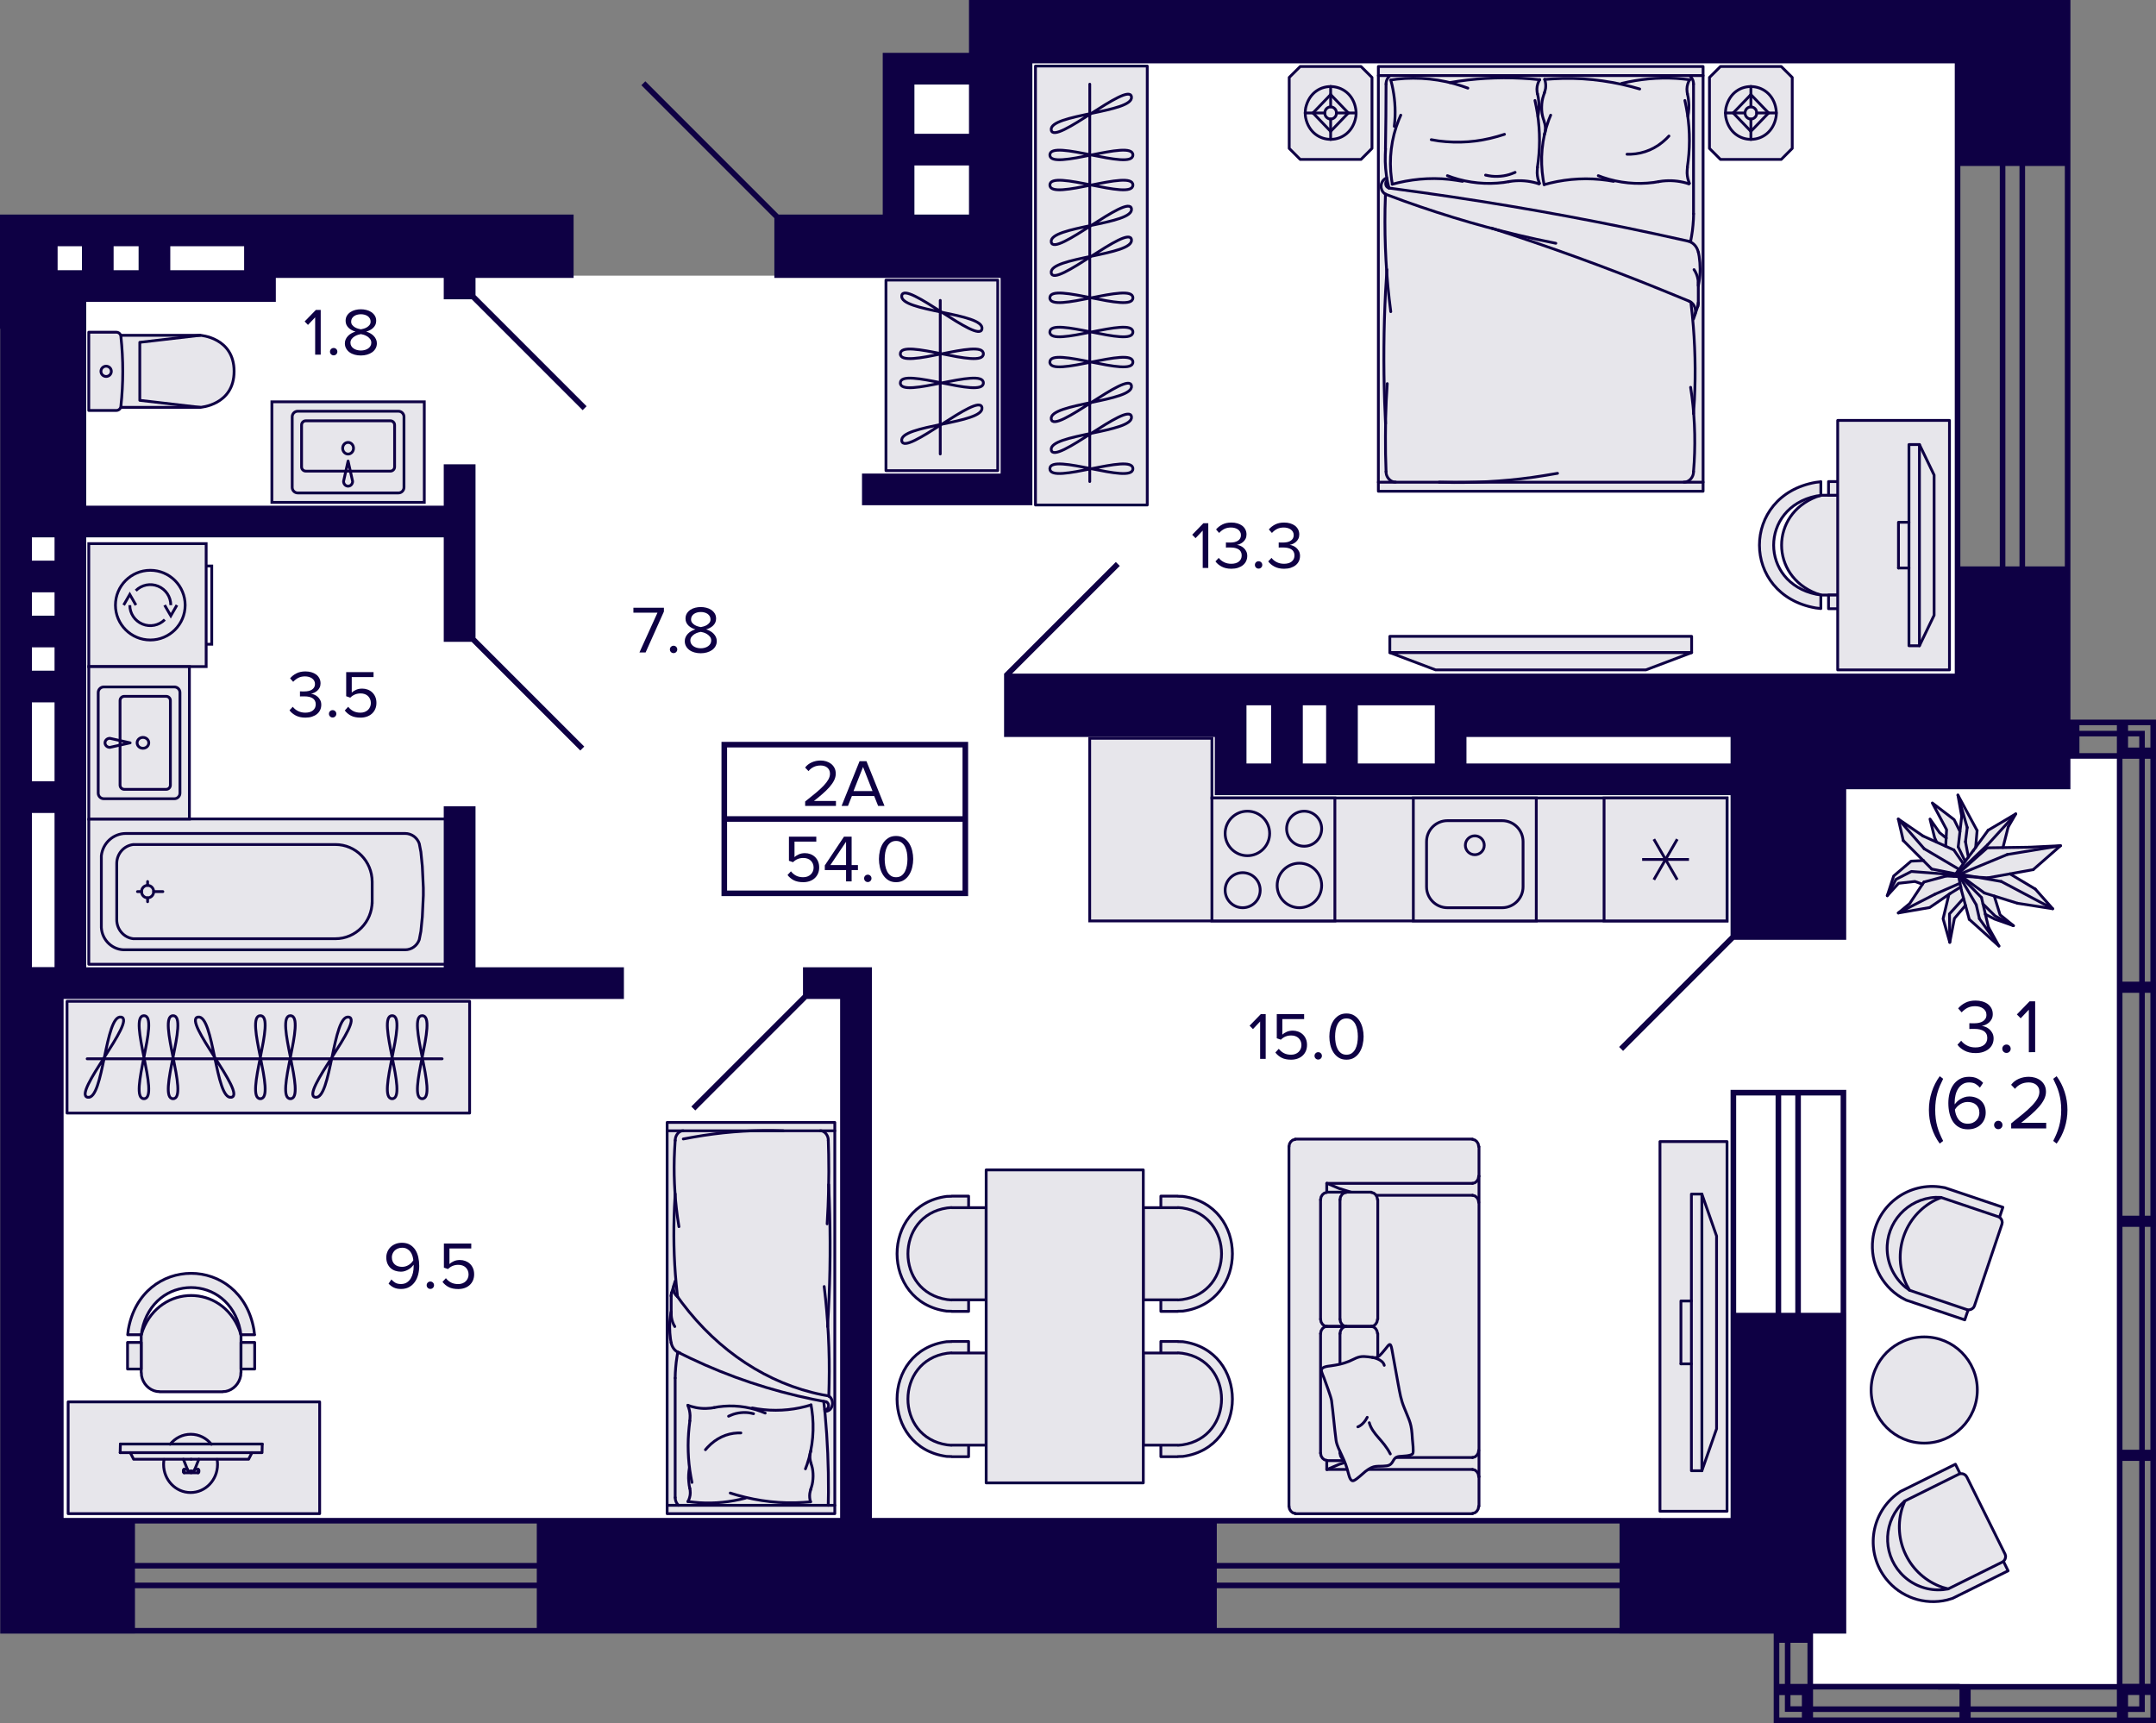 <svg enable-background="new 0 0 385.751 308.32" viewBox="0 0 385.751 308.32" xmlns="http://www.w3.org/2000/svg"><rect x="0" y="0" width="385.751" height="308.32" fill="#808080" stroke="none"/><polygon fill="#fff" points="350.31 135.27 350.31 10.68 161.79 10.68 161.79 49.32 46.23 49.32 46.23 41.64 4.031 41.64 4.031 52.32 3.63 52.32 3.63 271.98 324.03 271.98 324.03 301.68 378.99 301.68 378.99 271.98 378.99 260.16 378.99 135.27"/><rect height="34.095" style="fill:#e7e6eb;stroke:#0e0044;stroke-width:.5;stroke-linecap:round;stroke-linejoin:round;stroke-miterlimit:10" width="20" x="158.516" y="50.116"/><line style="fill:none;stroke:#0e0044;stroke-width:.5;stroke-linecap:round;stroke-linejoin:round;stroke-miterlimit:10" x1="168.231" x2="168.231" y1="53.747" y2="81.236"/><path d="M 175.945 68.514 c 0 2.975 -14.857 -2.975 -14.857 0 S 175.945 65.539 175.945 68.514 z" style="fill:none;stroke:#0e0044;stroke-width:.5;stroke-linecap:round;stroke-linejoin:round;stroke-miterlimit:10"/><path d="M 175.945 63.308 c 0 2.975 -14.857 -2.975 -14.857 0 C 161.088 66.283 175.945 60.332 175.945 63.308 z" style="fill:none;stroke:#0e0044;stroke-width:.5;stroke-linecap:round;stroke-linejoin:round;stroke-miterlimit:10"/><path d="M 175.692 58.855 c .5 -2.894 -14.849 -3.08 -14.351 -5.968 C 161.84 49.994 175.193 61.743 175.692 58.855 z" style="fill:none;stroke:#0e0044;stroke-width:.5;stroke-linecap:round;stroke-linejoin:round;stroke-miterlimit:10"/><path d="M 175.692 72.919 c .5 2.894 -14.849 3.08 -14.351 5.968 C 161.84 81.78 175.193 70.031 175.692 72.919 z" style="fill:none;stroke:#0e0044;stroke-width:.5;stroke-linecap:round;stroke-linejoin:round;stroke-miterlimit:10"/><path d="M 21.598 72.886 l 14.224 0 c 0 0 6.063 -.379 6.063 -6.445 0 -6.067 -6.063 -6.445 -6.063 -6.445 l -14.232 0 L 21.598 72.886 z" style="fill:#e7e6eb;stroke:#0e0044;stroke-width:.5;stroke-linecap:round;stroke-linejoin:round;stroke-miterlimit:10"/><polyline points="35.805 59.996 25.013 61.25 25.013 71.632 35.805 72.886" style="fill:none;stroke:#0e0044;stroke-width:.5;stroke-linecap:round;stroke-linejoin:round;stroke-miterlimit:10"/><polygon points="21.628 72.717 21.775 71.153 21.88 69.585 21.943 68.015 21.964 66.445 21.944 64.874 21.881 63.304 21.776 61.737 21.629 60.173 21.6 60.026 21.544 59.887 21.464 59.761 21.361 59.651 21.239 59.562 21.103 59.495 20.956 59.455 20.805 59.441 15.886 59.441 15.886 73.441 20.805 73.441 20.955 73.428 21.101 73.387 21.236 73.322 21.358 73.233 21.461 73.125 21.542 73 21.598 72.862" style="fill:#e7e6eb;stroke:#0e0044;stroke-width:.5;stroke-linecap:round;stroke-linejoin:round;stroke-miterlimit:10"/><path d="M 18.99 67.362 c .513 0 .929 -.412 .929 -.921 0 -.509 -.416 -.921 -.929 -.921 -.513 0 -.929 .412 -.929 .921 C 18.062 66.95 18.477 67.362 18.99 67.362 z" style="fill:none;stroke:#0e0044;stroke-width:.5;stroke-linecap:round;stroke-linejoin:round;stroke-miterlimit:10"/><polyline points="15.886 172.534 15.886 146.534 81.224 146.534 81.224 172.534 15.886 172.534" style="fill:#e7e6eb;stroke:#0e0044;stroke-width:.5;stroke-linecap:round;stroke-linejoin:round;stroke-miterlimit:10"/><path d="M 22.512 149.131 h 49.982 c 1.124 0 2.137 .723 2.52 1.805 l .29 1.497 .259 2.591 .179 3.818 v 1.39 l -.179 3.811 -.259 2.598 -.29 1.491 c -.383 1.088 -1.396 1.811 -2.52 1.811 H 22.512 c -2.291 .126 -4.249 -1.654 -4.379 -3.987 v -12.836 C 18.387 150.848 20.271 149.131 22.512 149.131 z" style="fill:none;stroke:#0e0044;stroke-width:.5;stroke-linecap:round;stroke-linejoin:round;stroke-miterlimit:10"/><path d="M 20.888 154.502 v 10.063 c 0 1.729 1.266 3.195 2.952 3.396 h 36.178 c 3.619 0 6.559 -2.975 6.571 -6.667 v .377 -3.893 c -.012 -3.698 -2.952 -6.667 -6.571 -6.667 H 23.84 C 22.154 151.32 20.888 152.773 20.888 154.502 z" style="fill:none;stroke:#0e0044;stroke-width:.5;stroke-linecap:round;stroke-linejoin:round;stroke-miterlimit:10"/><path d="M 25.323 159.534 c 0 .616 .488 1.113 1.087 1.113 .605 0 1.087 -.497 1.087 -1.113 0 -.616 -.482 -1.113 -1.087 -1.113 C 25.81 158.42 25.323 158.917 25.323 159.534 z" style="fill:none;stroke:#0e0044;stroke-width:.5;stroke-linecap:round;stroke-linejoin:round;stroke-miterlimit:10"/><line style="fill:none;stroke:#0e0044;stroke-width:.5;stroke-linecap:round;stroke-linejoin:round;stroke-miterlimit:10" x1="26.41" x2="26.41" y1="158.42" y2="157.729"/><line style="fill:none;stroke:#0e0044;stroke-width:.5;stroke-linecap:round;stroke-linejoin:round;stroke-miterlimit:10" x1="26.41" x2="26.41" y1="160.647" y2="161.345"/><line style="fill:none;stroke:#0e0044;stroke-width:.5;stroke-linecap:round;stroke-linejoin:round;stroke-miterlimit:10" x1="25.323" x2="24.594" y1="159.534" y2="159.534"/><line style="fill:none;stroke:#0e0044;stroke-width:.5;stroke-linecap:round;stroke-linejoin:round;stroke-miterlimit:10" x1="27.496" x2="29.139" y1="159.534" y2="159.534"/><rect fill="#e7e6eb" height="22" stroke="#0e0044" stroke-miterlimit="10" stroke-width=".5" width="21" x="15.886" y="97.271"/><polyline fill="none" points="31.656 108.271 30.56 110.179 29.453 108.271" stroke="#0e0044" stroke-miterlimit="10" stroke-width=".5"/><polyline fill="none" points="22.125 108.271 23.221 106.364 24.319 108.271" stroke="#0e0044" stroke-miterlimit="10" stroke-width=".5"/><path d="M 29.485 110.871 c -1.05 1.048 -2.627 1.364 -3.998 .794 -1.371 -.567 -2.264 -1.905 -2.264 -3.387" fill="none" stroke="#0e0044" stroke-miterlimit="10" stroke-width=".5"/><path d="M 24.297 105.683 c 1.048 -1.05 2.627 -1.363 3.998 -.796 1.371 .569 2.264 1.906 2.264 3.389" fill="none" stroke="#0e0044" stroke-miterlimit="10" stroke-width=".5"/><path d="M 26.891 102.042 c -3.445 0 -6.236 2.791 -6.236 6.234 0 3.445 2.792 6.236 6.236 6.236 3.443 0 6.236 -2.791 6.236 -6.234 C 33.127 104.833 30.333 102.042 26.891 102.042 z" fill="none" stroke="#0e0044" stroke-miterlimit="10" stroke-width=".5"/><polyline fill="none" points="36.886 101.271 37.886 101.271 37.886 115.271 36.886 115.271" stroke="#0e0044" stroke-miterlimit="10" stroke-width=".5"/><rect fill="#e7e6eb" height="27.267" stroke="#0e0044" stroke-miterlimit="10" stroke-width=".5" width="18" x="15.886" y="119.28"/><path d="M 18.573 122.914 h 12.625 c .552 0 1 .448 1 1 v 18 c 0 .552 -.448 1 -1 1 H 18.573 c -.552 0 -1 -.448 -1 -1 l 0 -18 C 17.573 123.361 18.021 122.914 18.573 122.914 z" fill="none" stroke="#0e0044" stroke-miterlimit="10" stroke-width=".5"/><path d="M 19.658 132.104 L 19.658 132.104 c -.48 0 -.869 .363 -.869 .81 s .389 .81 .869 .81 l 3.627 -.81 L 19.658 132.104 z" fill="none" stroke="#0e0044" stroke-linejoin="round" stroke-miterlimit="10" stroke-width=".5"/><path d="M 24.533 132.914 c 0 .537 .467 .972 1.042 .972 .576 0 1.042 -.435 1.042 -.972 s -.467 -.972 -1.042 -.972 S 24.533 132.377 24.533 132.914 z" fill="none" stroke="#0e0044" stroke-miterlimit="10" stroke-width=".5"/><path d="M 29.736 124.842 c .276 0 .5 .224 .5 .5 v 15.143 c 0 .276 -.224 .5 -.5 .5 h -7.506 c -.276 0 -.5 -.224 -.5 -.5 v -15.143 c 0 -.276 .224 -.5 .5 -.5 H 29.736 M 29.736 124.342 h -7.506 c -.552 0 -1 .448 -1 1 v 15.143 c 0 .552 .448 1 1 1 h 7.506 c .552 0 1 -.448 1 -1 v -15.143 C 30.736 124.79 30.288 124.342 29.736 124.342 L 29.736 124.342 z" fill="#0e0044"/><rect fill="#e7e6eb" height="27.267" stroke="#0e0044" stroke-miterlimit="10" stroke-width=".5" transform="matrix(0 -1 1 0 -18.612 143.172)" width="18" x="53.28" y="67.258"/><path d="M 52.28 87.204 V 74.579 c 0 -.552 .448 -1 1 -1 h 18 c .552 0 1 .448 1 1 v 12.625 c 0 .552 -.448 1 -1 1 h -18 C 52.727 88.204 52.28 87.757 52.28 87.204 z" fill="none" stroke="#0e0044" stroke-miterlimit="10" stroke-width=".5"/><path d="M 61.47 86.12 L 61.47 86.12 c 0 .48 .363 .869 .81 .869 s .81 -.389 .81 -.869 l -.81 -3.627 L 61.47 86.12 z" fill="none" stroke="#0e0044" stroke-linejoin="round" stroke-miterlimit="10" stroke-width=".5"/><path d="M 62.28 81.244 c .537 0 .972 -.467 .972 -1.042 s -.435 -1.042 -.972 -1.042 -.972 .467 -.972 1.042 S 61.743 81.244 62.28 81.244 z" fill="none" stroke="#0e0044" stroke-miterlimit="10" stroke-width=".5"/><path d="M 69.851 75.542 c .276 0 .5 .224 .5 .5 v 7.506 c 0 .276 -.224 .5 -.5 .5 H 54.708 c -.276 0 -.5 -.224 -.5 -.5 v -7.506 c 0 -.276 .224 -.5 .5 -.5 H 69.851 M 69.851 75.042 H 54.708 c -.552 0 -1 .448 -1 1 v 7.506 c 0 .552 .448 1 1 1 h 15.143 c .552 0 1 -.448 1 -1 v -7.506 C 70.851 75.49 70.404 75.042 69.851 75.042 L 69.851 75.042 z" fill="#0e0044"/><rect height="20" style="fill:#e7e6eb;stroke:#0e0044;stroke-width:.5;stroke-linecap:round;stroke-linejoin:round;stroke-miterlimit:10" width="45" x="12.194" y="250.835"/><line style="fill:none;stroke:#0e0044;stroke-width:.5;stroke-linecap:round;stroke-linejoin:round;stroke-miterlimit:10" x1="21.539" x2="46.923" y1="258.376" y2="258.376"/><polyline points="35.578 263.213 35.578 263.4 35.458 263.524" style="fill:none;stroke:#0e0044;stroke-width:.5;stroke-linecap:round;stroke-linejoin:round;stroke-miterlimit:10"/><polyline points="35.578 263.213 35.578 263.026 35.458 262.902" style="fill:none;stroke:#0e0044;stroke-width:.5;stroke-linecap:round;stroke-linejoin:round;stroke-miterlimit:10"/><polyline points="34.195 263.524 35.458 263.524 35.458 262.902 34.857 262.902" style="fill:none;stroke:#0e0044;stroke-width:.5;stroke-linecap:round;stroke-linejoin:round;stroke-miterlimit:10"/><polyline points="34.195 263.213 34.736 263.213 35.578 261.098" style="fill:none;stroke:#0e0044;stroke-width:.5;stroke-linecap:round;stroke-linejoin:round;stroke-miterlimit:10"/><polyline points="32.81 263.213 32.81 263.4 32.931 263.524" style="fill:none;stroke:#0e0044;stroke-width:.5;stroke-linecap:round;stroke-linejoin:round;stroke-miterlimit:10"/><polyline points="32.81 263.213 32.81 263.026 32.931 262.902" style="fill:none;stroke:#0e0044;stroke-width:.5;stroke-linecap:round;stroke-linejoin:round;stroke-miterlimit:10"/><polyline points="34.194 263.524 32.931 263.524 32.931 262.902 33.532 262.902" style="fill:none;stroke:#0e0044;stroke-width:.5;stroke-linecap:round;stroke-linejoin:round;stroke-miterlimit:10"/><polyline points="34.194 263.213 33.653 263.213 32.81 261.098" style="fill:none;stroke:#0e0044;stroke-width:.5;stroke-linecap:round;stroke-linejoin:round;stroke-miterlimit:10"/><polyline points="34.194 261.098 44.48 261.098 45.081 259.919" style="fill:none;stroke:#0e0044;stroke-width:.5;stroke-linecap:round;stroke-linejoin:round;stroke-miterlimit:10"/><polyline points="34.194 261.098 23.908 261.098 23.307 259.919" style="fill:none;stroke:#0e0044;stroke-width:.5;stroke-linecap:round;stroke-linejoin:round;stroke-miterlimit:10"/><line style="fill:none;stroke:#0e0044;stroke-width:.5;stroke-linecap:round;stroke-linejoin:round;stroke-miterlimit:10" x1="21.538" x2="21.502" y1="258.376" y2="259.919"/><polyline points="46.922 258.376 46.886 259.919 21.502 259.919" style="fill:none;stroke:#0e0044;stroke-width:.5;stroke-linecap:round;stroke-linejoin:round;stroke-miterlimit:10"/><path d="M 29.344 261.142 c -.048 .286 -.073 .58 -.073 .88 0 2.781 2.16 5.035 4.825 5.035 s 4.825 -2.254 4.825 -5.035 c 0 -.302 -.026 -.599 -.075 -.886" style="fill:none;stroke:#0e0044;stroke-width:.5;stroke-linecap:round;stroke-linejoin:round;stroke-miterlimit:10"/><path d="M 37.829 258.426 c -.885 -1.1 -2.213 -1.8 -3.697 -1.8 -1.481 0 -2.805 .696 -3.69 1.791" style="fill:none;stroke:#0e0044;stroke-width:.5;stroke-linecap:round;stroke-linejoin:round;stroke-miterlimit:10"/><path d="M 25.294 238.821 l .247 -.803 c 3.193 -8.289 14.115 -8.289 17.307 0 l .247 .803 h .027 v 6.794 h -.027 l -.027 .516 c -.242 1.441 -1.339 2.585 -2.72 2.838 l -.494 .029 v .029 H 28.535 l 0 -.029 -.494 -.029 c -1.381 -.253 -2.478 -1.397 -2.72 -2.838 l -.027 -.516 h -.028 v -6.794 L 25.294 238.821 z" style="fill:#e7e6eb;stroke:#0e0044;stroke-width:.5;stroke-linecap:round;stroke-linejoin:round;stroke-miterlimit:10"/><path d="M 43.123 238.821 h 2.445 H 45.54 l -.11 -.917 c -2.339 -13.424 -20.133 -13.424 -22.472 0 l -.11 .917 h 2.418 .028 l .11 -.803 c 2.097 -10.187 15.484 -10.188 17.582 0 l .11 .803 H 43.123 z" style="fill:#e7e6eb;stroke:#0e0044;stroke-width:.5;stroke-linecap:round;stroke-linejoin:round;stroke-miterlimit:10"/><rect height="4.759" style="fill:#e7e6eb;stroke:#0e0044;stroke-width:.5;stroke-linecap:round;stroke-linejoin:round;stroke-miterlimit:10" width="2.445" x="22.821" y="240.196"/><rect height="4.759" style="fill:#e7e6eb;stroke:#0e0044;stroke-width:.5;stroke-linecap:round;stroke-linejoin:round;stroke-miterlimit:10" width="2.445" x="43.123" y="240.196"/><polygon points="149.364 200.835 149.364 270.835 119.364 270.835 119.364 270.835 119.364 200.835 149.364 200.835" style="fill:#e7e6eb;stroke:#0e0044;stroke-width:.5;stroke-linecap:round;stroke-linejoin:round;stroke-miterlimit:10"/><path d="M 130.655 267.146 l 1.178 .358 c 3.914 1.119 7.959 1.586 11.977 1.308 l 1.217 -.093" style="fill:none;stroke:#0e0044;stroke-width:.5;stroke-linecap:round;stroke-linejoin:bevel;stroke-miterlimit:10"/><path d="M 134.604 251.922 l .958 .171 c 2.845 .438 5.822 .29 8.623 -.451 l .932 -.265" style="fill:none;stroke:#0e0044;stroke-width:.5;stroke-linecap:round;stroke-linejoin:bevel;stroke-miterlimit:10"/><polyline points="145.079 259.581 144.975 259.939 144.923 260.312 144.91 260.686 144.936 261.06 145.001 261.433 145.105 261.791" style="fill:none;stroke:#0e0044;stroke-width:.5;stroke-linecap:round;stroke-linejoin:bevel;stroke-miterlimit:10"/><path d="M 144.108 262.819 l .285 -.763 c 1.059 -3.136 1.344 -6.522 .855 -9.853 l -.142 -.825" style="fill:none;stroke:#0e0044;stroke-width:.5;stroke-linecap:round;stroke-linejoin:bevel;stroke-miterlimit:10"/><path d="M 145.053 266.492 l .142 -.451 c .358 -1.109 .382 -2.678 .039 -3.798 l -.142 -.451" style="fill:none;stroke:#0e0044;stroke-width:.5;stroke-linecap:round;stroke-linejoin:bevel;stroke-miterlimit:10"/><polyline points="145.066 266.492 144.962 266.85 144.885 267.224 144.859 267.597 144.872 267.971 144.923 268.344 145.027 268.718" style="fill:none;stroke:#0e0044;stroke-width:.5;stroke-linecap:round;stroke-linejoin:bevel;stroke-miterlimit:10"/><line style="fill:none;stroke:#0e0044;stroke-width:.5;stroke-linecap:round;stroke-linejoin:round;stroke-miterlimit:10" x1="120.09" x2="120.09" y1="231.889" y2="235.298"/><path d="M 120.09 234.847 v .374 c .039 .678 .178 1.234 .466 1.821 l .181 .311" style="fill:none;stroke:#0e0044;stroke-width:.5;stroke-linecap:round;stroke-linejoin:bevel;stroke-miterlimit:10"/><path d="M 120.09 234.691 l -.117 .685 c -.221 1.374 -.196 2.794 -.013 4.172 l .117 .685" style="fill:none;stroke:#0e0044;stroke-width:.5;stroke-linecap:round;stroke-linejoin:bevel;stroke-miterlimit:10"/><path d="M 120.802 204.057 l -.104 1.728 c -.202 4.007 -.021 8.04 .518 12.001 l .259 1.697" style="fill:none;stroke:#0e0044;stroke-width:.5;stroke-linecap:round;stroke-linejoin:round;stroke-miterlimit:10"/><path d="M 122.252 202.329 l -.22 .016 c -.593 .102 -1.12 .734 -1.204 1.448 l -.013 .265" style="fill:none;stroke:#0e0044;stroke-width:.5;stroke-linecap:round;stroke-linejoin:bevel;stroke-miterlimit:10"/><path d="M 120.802 213.615 l -.129 2.304 c -.205 4.662 -.128 9.166 .311 13.807 l .233 2.288" style="fill:none;stroke:#0e0044;stroke-width:.5;stroke-linecap:round;stroke-linejoin:round;stroke-miterlimit:10"/><line style="fill:none;stroke:#0e0044;stroke-width:.5;stroke-linecap:round;stroke-linejoin:round;stroke-miterlimit:10" x1="120.18" x2="120.802" y1="231.282" y2="229.212"/><polyline points="120.18 231.298 120.115 231.578 120.09 231.889" style="fill:none;stroke:#0e0044;stroke-width:.5;stroke-linecap:round;stroke-linejoin:bevel;stroke-miterlimit:10"/><path d="M 120.607 229.928 l -.065 .249 c -.101 .603 .1 1.301 .505 1.681 l .181 .156" style="fill:none;stroke:#0e0044;stroke-width:.5;stroke-linecap:round;stroke-linejoin:bevel;stroke-miterlimit:10"/><polyline points="120.18 231.298 120.115 231.578 120.09 231.889" style="fill:none;stroke:#0e0044;stroke-width:.5;stroke-linecap:round;stroke-linejoin:bevel;stroke-miterlimit:10"/><path d="M 123.43 254.226 l -.129 1.09 c -.314 2.886 -.222 5.997 .298 8.841 l .207 1.09" style="fill:none;stroke:#0e0044;stroke-width:.5;stroke-linecap:round;stroke-linejoin:bevel;stroke-miterlimit:10"/><line style="fill:none;stroke:#0e0044;stroke-width:.5;stroke-linecap:round;stroke-linejoin:round;stroke-miterlimit:10" x1="120.802" x2="120.802" y1="246.568" y2="267.955"/><path d="M 120.077 240.232 l .078 .296 c .216 .701 .653 1.198 1.23 1.463 l .259 .078" style="fill:none;stroke:#0e0044;stroke-width:.5;stroke-linecap:round;stroke-linejoin:bevel;stroke-miterlimit:10"/><polyline points="121.268 241.929 121.112 242.847 120.983 243.766 120.892 244.7 120.828 245.634 120.802 246.568" style="fill:none;stroke:#0e0044;stroke-width:.5;stroke-linecap:round;stroke-linejoin:bevel;stroke-miterlimit:10"/><path d="M 132.558 256.39 h -.544 c -2.019 .082 -3.881 .948 -5.399 2.553 l -.401 .451" style="fill:none;stroke:#0e0044;stroke-width:.5;stroke-linecap:round;stroke-linejoin:bevel;stroke-miterlimit:10"/><path d="M 136.909 252.841 l -.738 -.296 c -2.461 -.916 -5.082 -1.186 -7.639 -.825 l -.764 .14" style="fill:none;stroke:#0e0044;stroke-width:.5;stroke-linecap:round;stroke-linejoin:bevel;stroke-miterlimit:10"/><polyline points="123.417 254.226 123.456 253.759 123.469 253.277 123.43 252.81 123.352 252.343 123.223 251.891 123.067 251.455" style="fill:none;stroke:#0e0044;stroke-width:.5;stroke-linecap:round;stroke-linejoin:bevel;stroke-miterlimit:10"/><path d="M 123.067 251.44 l .57 .202 c 1.182 .355 2.335 .451 3.548 .311 l .583 -.093" style="fill:none;stroke:#0e0044;stroke-width:.5;stroke-linecap:round;stroke-linejoin:bevel;stroke-miterlimit:10"/><path d="M 123.08 268.656 l 1.036 .125 c 2.731 .31 5.552 .112 8.248 -.483 l 1.023 -.249" style="fill:none;stroke:#0e0044;stroke-width:.5;stroke-linecap:round;stroke-linejoin:bevel;stroke-miterlimit:10"/><polyline points="123.352 262.632 123.262 263.239 123.21 263.861 123.197 264.484 123.236 265.107 123.301 265.714 123.417 266.321" style="fill:none;stroke:#0e0044;stroke-width:.5;stroke-linecap:round;stroke-linejoin:bevel;stroke-miterlimit:10"/><path d="M 123.08 268.671 l .155 -.296 c .231 -.579 .322 -1.07 .246 -1.712 l -.052 -.342" style="fill:none;stroke:#0e0044;stroke-width:.5;stroke-linecap:round;stroke-linejoin:bevel;stroke-miterlimit:10"/><polyline points="120.815 267.955 120.828 268.22 120.879 268.485 120.97 268.734 121.086 268.952 121.229 269.154 121.384 269.341" style="fill:none;stroke:#0e0044;stroke-width:.5;stroke-linecap:round;stroke-linejoin:bevel;stroke-miterlimit:10"/><line style="fill:none;stroke:#0e0044;stroke-width:.5;stroke-linecap:round;stroke-linejoin:round;stroke-miterlimit:10" x1="149.364" x2="119.364" y1="269.341" y2="269.341"/><path d="M 148.29 249.805 l .052 -2.195 c .125 -5.804 -.185 -11.673 -.88 -17.418" style="fill:none;stroke:#0e0044;stroke-width:.5;stroke-linecap:round;stroke-linejoin:bevel;stroke-miterlimit:10"/><path d="M 148.186 269.341 l .039 -2.335 c .029 -4.633 -.174 -9.341 -.596 -13.947 l -.246 -2.319" style="fill:none;stroke:#0e0044;stroke-width:.5;stroke-linecap:round;stroke-linejoin:bevel;stroke-miterlimit:10"/><path d="M 121.216 231.998 l .803 1.105 c 6.563 8.722 15.419 14.519 25.067 16.453 l 1.204 .218" style="fill:none;stroke:#0e0044;stroke-width:.5;stroke-linecap:round;stroke-linejoin:bevel;stroke-miterlimit:10"/><path d="M 147.591 252.498 l .194 .016 c 1.145 -.068 1.585 -1.755 .673 -2.6 l -.181 -.125" style="fill:none;stroke:#0e0044;stroke-width:.5;stroke-linecap:round;stroke-linejoin:bevel;stroke-miterlimit:10"/><path d="M 147.565 252.218 l .142 .016 c .607 -.08 .746 -1.034 .207 -1.37 l -.142 -.047" style="fill:none;stroke:#0e0044;stroke-width:.5;stroke-linecap:round;stroke-linejoin:bevel;stroke-miterlimit:10"/><path d="M 134.824 252.95 l -.492 -.109 c -1.087 -.225 -2.472 -.094 -3.509 .358 l -.466 .202" style="fill:none;stroke:#0e0044;stroke-width:.5;stroke-linecap:round;stroke-linejoin:bevel;stroke-miterlimit:10"/><line style="fill:none;stroke:#0e0044;stroke-width:.5;stroke-linecap:round;stroke-linejoin:round;stroke-miterlimit:10" x1="149.364" x2="119.364" y1="202.329" y2="202.329"/><path d="M 148.07 237.368 l .155 -2.817 c .342 -6.58 .38 -13.182 .155 -19.769 l -.117 -2.817" style="fill:none;stroke:#0e0044;stroke-width:.5;stroke-linecap:round;stroke-linejoin:bevel;stroke-miterlimit:10"/><path d="M 147.992 218.985 c .253 -4.163 .355 -8.263 .272 -12.437 l -.065 -2.491" style="fill:none;stroke:#0e0044;stroke-width:.5;stroke-linecap:round;stroke-linejoin:bevel;stroke-miterlimit:10"/><path d="M 140.159 202.329 l -1.787 -.047 c -4.824 -.056 -9.574 .336 -14.346 1.183 l -1.774 .327" style="fill:none;stroke:#0e0044;stroke-width:.5;stroke-linecap:round;stroke-linejoin:bevel;stroke-miterlimit:10"/><path d="M 148.199 204.057 l -.013 -.265 c -.085 -.713 -.611 -1.346 -1.204 -1.448 l -.22 -.016" style="fill:none;stroke:#0e0044;stroke-width:.5;stroke-linecap:round;stroke-linejoin:bevel;stroke-miterlimit:10"/><path d="M 121.268 241.929 l 2.136 1.043 c 7.122 3.401 14.549 5.86 22.102 7.409 l 2.266 .436" style="fill:none;stroke:#0e0044;stroke-width:.5;stroke-linecap:round;stroke-linejoin:round;stroke-miterlimit:10"/><rect height="72.03" style="fill:#e7e6eb;stroke:#0e0044;stroke-width:.5;stroke-linecap:round;stroke-linejoin:round;stroke-miterlimit:10" transform="matrix(0 -1 1 0 -141.151 237.169)" width="20" x="38.009" y="153.145"/><line style="fill:none;stroke:#0e0044;stroke-width:.5;stroke-linecap:round;stroke-linejoin:round;stroke-miterlimit:10" x1="15.594" x2="79.104" y1="189.446" y2="189.446"/><path d="M 25.757 181.731 c 2.975 0 -2.975 14.857 0 14.857 S 22.782 181.731 25.757 181.731 z" style="fill:none;stroke:#0e0044;stroke-width:.5;stroke-linecap:round;stroke-linejoin:round;stroke-miterlimit:10"/><path d="M 21.663 181.984 c -2.874 -.496 -3.094 14.847 -5.968 14.351 S 24.537 182.481 21.663 181.984 z" style="fill:none;stroke:#0e0044;stroke-width:.5;stroke-linecap:round;stroke-linejoin:round;stroke-miterlimit:10"/><path d="M 46.584 181.731 c -2.975 0 2.975 14.857 0 14.857 C 43.609 196.588 49.559 181.731 46.584 181.731 z" style="fill:none;stroke:#0e0044;stroke-width:.5;stroke-linecap:round;stroke-linejoin:round;stroke-miterlimit:10"/><path d="M 30.964 181.731 c -2.975 0 2.975 14.857 0 14.857 S 33.939 181.731 30.964 181.731 z" style="fill:none;stroke:#0e0044;stroke-width:.5;stroke-linecap:round;stroke-linejoin:round;stroke-miterlimit:10"/><path d="M 35.418 181.984 c 2.874 -.496 3.094 14.847 5.968 14.351 C 44.26 195.839 32.544 182.481 35.418 181.984 z" style="fill:none;stroke:#0e0044;stroke-width:.5;stroke-linecap:round;stroke-linejoin:round;stroke-miterlimit:10"/><path d="M 51.964 181.731 c -2.975 0 2.975 14.857 0 14.857 C 48.989 196.588 54.939 181.731 51.964 181.731 z" style="fill:none;stroke:#0e0044;stroke-width:.5;stroke-linecap:round;stroke-linejoin:round;stroke-miterlimit:10"/><path d="M 70.164 181.731 c -2.975 0 2.975 14.857 0 14.857 C 67.189 196.588 73.139 181.731 70.164 181.731 z" style="fill:none;stroke:#0e0044;stroke-width:.5;stroke-linecap:round;stroke-linejoin:round;stroke-miterlimit:10"/><path d="M 75.544 181.731 c -2.975 0 2.975 14.857 0 14.857 C 72.569 196.588 78.519 181.731 75.544 181.731 z" style="fill:none;stroke:#0e0044;stroke-width:.5;stroke-linecap:round;stroke-linejoin:round;stroke-miterlimit:10"/><path d="M 62.386 181.984 c -2.874 -.496 -3.094 14.847 -5.968 14.351 C 53.544 195.839 65.26 182.481 62.386 181.984 z" style="fill:none;stroke:#0e0044;stroke-width:.5;stroke-linecap:round;stroke-linejoin:round;stroke-miterlimit:10"/><polygon fill="#e7e6eb" points="216.84 142.78 216.84 132.1 194.97 132.1 194.97 142.78 194.97 154.1 194.97 164.78 309.001 164.78 309.001 142.78" stroke="#0e0044" stroke-miterlimit="10" stroke-width=".5"/><rect fill="#e7e6eb" height="22" stroke="#0e0044" stroke-miterlimit="10" stroke-width=".5" transform="matrix(-1 0 -0 -1 527.745 307.56)" width="22" x="252.872" y="142.78"/><path d="M 268.757 147.088 c 1.93 0 3.5 1.57 3.5 3.5 l 0 8.077 c 0 1.93 -1.57 3.5 -3.5 3.5 h -9.769 c -1.93 0 -3.5 -1.57 -3.5 -3.5 v -8.077 c 0 -1.93 1.57 -3.5 3.5 -3.5 H 268.757 M 268.757 146.588 h -9.769 c -2.209 0 -4 1.791 -4 4 v 8.077 c 0 2.209 1.791 4 4 4 h 9.769 c 2.209 0 4 -1.791 4 -4 l 0 -8.077 C 272.757 148.379 270.966 146.588 268.757 146.588 L 268.757 146.588 z" fill="#0e0044"/><path clip-rule="evenodd" d="M 262.18 151.242 c 0 .935 .758 1.692 1.692 1.692 s 1.692 -.758 1.692 -1.692 c 0 -.935 -.758 -1.692 -1.692 -1.692 S 262.18 150.307 262.18 151.242 z" fill="none" stroke="#0e0044" stroke-miterlimit="10" stroke-width=".5"/><rect height="22" style="fill-rule:evenodd;clip-rule:evenodd;fill:#e7e6eb;stroke:#0e0044;stroke-width:.5;stroke-miterlimit:10" transform="matrix(0 1 -1 0 381.616 -74.057)" width="22" x="216.837" y="142.78"/><path d="M 233.337 145.395 c 1.591 0 2.885 1.294 2.885 2.885 s -1.294 2.885 -2.885 2.885 -2.885 -1.294 -2.885 -2.885 S 231.746 145.395 233.337 145.395 M 233.337 144.895 c -1.869 0 -3.385 1.515 -3.385 3.385 0 1.869 1.515 3.385 3.385 3.385 s 3.385 -1.515 3.385 -3.385 C 236.721 146.411 235.206 144.895 233.337 144.895 L 233.337 144.895 z" fill="#0e0044"/><path d="M 222.337 156.395 c 1.591 0 2.885 1.294 2.885 2.885 s -1.294 2.885 -2.885 2.885 -2.885 -1.294 -2.885 -2.885 S 220.746 156.395 222.337 156.395 M 222.337 155.895 c -1.869 0 -3.385 1.515 -3.385 3.385 0 1.869 1.515 3.385 3.385 3.385 s 3.385 -1.515 3.385 -3.385 C 225.721 157.411 224.206 155.895 222.337 155.895 L 222.337 155.895 z" fill="#0e0044"/><path d="M 223.183 145.395 c 2.057 0 3.731 1.674 3.731 3.731 s -1.674 3.731 -3.731 3.731 c -2.057 0 -3.731 -1.674 -3.731 -3.731 S 221.126 145.395 223.183 145.395 M 223.183 144.895 c -2.337 0 -4.231 1.894 -4.231 4.231 0 2.337 1.894 4.231 4.231 4.231 2.337 0 4.231 -1.894 4.231 -4.231 C 227.414 146.79 225.519 144.895 223.183 144.895 L 223.183 144.895 z" fill="#0e0044"/><path d="M 232.49 154.703 c 2.057 0 3.731 1.674 3.731 3.731 0 2.057 -1.674 3.731 -3.731 3.731 -2.057 0 -3.731 -1.674 -3.731 -3.731 C 228.76 156.377 230.433 154.703 232.49 154.703 M 232.49 154.203 c -2.337 0 -4.231 1.894 -4.231 4.231 0 2.336 1.894 4.231 4.231 4.231 s 4.231 -1.894 4.231 -4.231 C 236.721 156.097 234.827 154.203 232.49 154.203 L 232.49 154.203 z" fill="#0e0044"/><g stroke="#0e0044" stroke-miterlimit="10" stroke-width=".5"><rect clip-rule="evenodd" fill="#e7e6eb" fill-rule="evenodd" height="22" transform="matrix(0 1 -1 0 451.781 -144.221)" width="22" x="287.001" y="142.78"/><line fill="none" x1="295.907" x2="300.096" y1="157.407" y2="150.153"/><line fill="none" x1="295.907" x2="300.096" y1="150.153" y2="157.407"/><line fill="none" x1="302.19" x2="293.813" y1="153.78" y2="153.78"/><rect fill="#e7e6eb" height="78.542" stroke-linecap="round" stroke-linejoin="round" width="20" x="185.267" y="11.818"/><line fill="none" stroke-linecap="round" stroke-linejoin="round" x1="194.981" x2="194.981" y1="86.16" y2="15.058"/><path d="M 202.696 53.287 c 0 2.975 -14.857 -2.975 -14.857 0 C 187.838 56.262 202.696 50.311 202.696 53.287 z" fill="none" stroke-linecap="round" stroke-linejoin="round"/><path d="M 202.442 42.865 c .496 2.874 -14.847 3.094 -14.351 5.968 S 201.946 39.991 202.442 42.865 z" fill="none" stroke-linecap="round" stroke-linejoin="round"/><path d="M 202.442 37.345 c .496 2.874 -14.847 3.094 -14.351 5.968 S 201.946 34.471 202.442 37.345 z" fill="none" stroke-linecap="round" stroke-linejoin="round"/><path d="M 202.696 33.107 c 0 2.975 -14.857 -2.975 -14.857 0 S 202.696 30.132 202.696 33.107 z" fill="none" stroke-linecap="round" stroke-linejoin="round"/><path d="M 202.696 27.727 c 0 2.975 -14.857 -2.975 -14.857 0 S 202.696 24.751 202.696 27.727 z" fill="none" stroke-linecap="round" stroke-linejoin="round"/><path d="M 202.442 74.545 c .496 2.874 -14.847 3.094 -14.351 5.968 C 188.588 83.386 201.946 71.671 202.442 74.545 z" fill="none" stroke-linecap="round" stroke-linejoin="round"/><path d="M 202.442 69.025 c .496 2.874 -14.847 3.094 -14.351 5.968 C 188.588 77.866 201.946 66.151 202.442 69.025 z" fill="none" stroke-linecap="round" stroke-linejoin="round"/><path d="M 202.696 64.787 c 0 2.975 -14.857 -2.975 -14.857 0 C 187.838 67.762 202.696 61.812 202.696 64.787 z" fill="none" stroke-linecap="round" stroke-linejoin="round"/><path d="M 202.696 83.867 c 0 2.975 -14.857 -2.975 -14.857 0 S 202.696 80.892 202.696 83.867 z" fill="none" stroke-linecap="round" stroke-linejoin="round"/><path d="M 202.696 59.407 c 0 2.975 -14.857 -2.975 -14.857 0 C 187.838 62.382 202.696 56.431 202.696 59.407 z" fill="none" stroke-linecap="round" stroke-linejoin="round"/><path d="M 202.442 17.305 c .496 2.874 -14.847 3.094 -14.351 5.968 S 201.946 14.431 202.442 17.305 z" fill="none" stroke-linecap="round" stroke-linejoin="round"/><polygon fill="#e7e6eb" points="246.616 87.899 246.616 11.899 246.616 11.899 304.717 11.899 304.717 11.899 304.717 87.899 304.717 87.899 246.616 87.899" stroke-linecap="round" stroke-linejoin="round"/><path d="M 293.373 15.921 l -1.393 -.389 c -4.628 -1.215 -9.41 -1.722 -14.162 -1.419 l -1.439 .101" fill="none" stroke-linecap="round" stroke-linejoin="bevel"/><path d="M 288.703 32.446 l -1.133 -.186 c -3.364 -.476 -6.884 -.315 -10.196 .49 l -1.102 .287" fill="none" stroke-linecap="round" stroke-linejoin="bevel"/><path d="M 302.222 53.887 l -4.991 -2.044 c -9.995 -4.064 -20.161 -7.754 -30.39 -11.033" fill="none" stroke-linecap="round" stroke-linejoin="round"/><path d="M 302.023 43.141 l -5.91 -1.301 c -13.784 -2.967 -27.712 -5.428 -41.643 -7.384 l -5.971 -.811" fill="none" stroke-linecap="round" stroke-linejoin="round"/><line fill="none" stroke-linecap="round" stroke-linejoin="round" x1="246.616" x2="304.717" y1="86.277" y2="86.277"/><line fill="none" stroke-linecap="round" stroke-linejoin="round" x1="246.616" x2="304.717" y1="13.522" y2="13.522"/><path d="M 247.887 34.743 l -.077 2.636 c -.102 6.145 .216 12.301 1.026 18.383" fill="none" stroke-linecap="round" stroke-linejoin="round"/><path d="M 248.147 48.227 l -.245 3.937 c -.335 6.572 -.383 13.123 -.168 19.701 l .168 3.937" fill="none" stroke-linecap="round" stroke-linejoin="round"/><polyline fill="none" points="248.208 68.638 248.025 71.78 247.917 74.94 247.887 78.083 247.902 81.242 247.994 84.385" stroke-linecap="round" stroke-linejoin="round"/><path d="M 257.486 86.277 l 2.664 .051 c 5.292 .022 10.655 -.348 15.892 -1.2 l 2.633 -.439" fill="none" stroke-linecap="round" stroke-linejoin="round"/><path d="M 247.994 84.385 l .015 .287 c .1 .774 .722 1.461 1.424 1.571 l .26 .017" fill="none" stroke-linecap="round" stroke-linejoin="bevel"/><path d="M 256.078 24.994 l 1.301 .22 c 3.597 .454 7.027 .212 10.533 -.794 l 1.271 -.389" fill="none" stroke-linecap="round" stroke-linejoin="round"/><polyline fill="none" points="276.302 24.132 276.425 23.744 276.486 23.338 276.501 22.933 276.47 22.527 276.394 22.122 276.271 21.733" stroke-linecap="round" stroke-linejoin="bevel"/><path d="M 277.45 20.601 l -.337 .828 c -1.252 3.404 -1.59 7.08 -1.01 10.695 l .168 .896" fill="none" stroke-linecap="round" stroke-linejoin="bevel"/><path d="M 275.077 29.945 l .153 -1.183 c .371 -3.134 .263 -6.509 -.352 -9.597 l -.245 -1.183" fill="none" stroke-linecap="round" stroke-linejoin="bevel"/><path d="M 250.627 20.601 l -.352 .828 c -1.343 3.307 -1.806 7.045 -1.301 10.628 l .138 .896" fill="none" stroke-linecap="round" stroke-linejoin="bevel"/><polyline fill="none" points="247.887 26.667 247.963 20.855 247.994 15.042" stroke-linecap="round" stroke-linejoin="round"/><path d="M 247.887 34.743 l 3.322 1.233 c 7.793 2.795 15.693 5.078 23.73 6.843 l 3.429 .71" fill="none" stroke-linecap="round" stroke-linejoin="round"/><path d="M 258.971 31.432 l .888 .321 c 2.958 .988 6.101 1.29 9.171 .896 l .919 -.152" fill="none" stroke-linecap="round" stroke-linejoin="bevel"/><path d="M 247.902 26.667 l -.046 .997 c -.061 1.643 .081 3.401 .429 5.001 l .23 .98" fill="none" stroke-linecap="round" stroke-linejoin="bevel"/><path d="M 261.681 32.446 l -1.133 -.186 c -3.432 -.536 -6.945 -.364 -10.334 .422 l -1.118 .287" fill="none" stroke-linecap="round" stroke-linejoin="bevel"/><path d="M 248.116 31.854 l -.23 .084 c -.957 .589 -1.057 1.93 -.199 2.67 l .214 .135" fill="none" stroke-linecap="round" stroke-linejoin="bevel"/><path d="M 248.193 32.26 l -.123 .152 c -.272 .352 -.133 .982 .26 1.149 l .168 .068" fill="none" stroke-linecap="round" stroke-linejoin="bevel"/><path d="M 275.093 29.945 l -.046 .507 -.015 .524 .046 .507 .092 .507 .153 .49 .184 .473 -.674 -.22 c -1.396 -.385 -2.763 -.489 -4.195 -.338 l -.689 .101" fill="none" stroke-linecap="round" stroke-linejoin="bevel"/><path d="M 265.799 31.33 l .582 .118 c 1.285 .244 2.923 .103 4.149 -.389 l .551 -.22" fill="none" stroke-linecap="round" stroke-linejoin="bevel"/><path d="M 275.491 14.265 l -1.608 -.152 c -4.313 -.342 -8.588 -.208 -12.876 .406 l -1.592 .253" fill="none" stroke-linecap="round" stroke-linejoin="bevel"/><path d="M 249.464 22.612 l .092 -.929 c .165 -2.215 -.008 -4.316 -.49 -6.471 l -.23 -.896" fill="none" stroke-linecap="round" stroke-linejoin="bevel"/><path d="M 262.63 15.769 l -1.01 -.355 c -3.725 -1.263 -7.836 -1.689 -11.712 -1.25 l -1.056 .152" fill="none" stroke-linecap="round" stroke-linejoin="bevel"/><polyline fill="none" points="248.668 13.538 248.484 13.741 248.315 13.961 248.178 14.197 248.071 14.468 248.009 14.755 247.994 15.042" stroke-linecap="round" stroke-linejoin="bevel"/><path d="M 276.333 16.614 l -.168 .49 c -.423 1.204 -.451 2.906 -.046 4.123 l .168 .49" fill="none" stroke-linecap="round" stroke-linejoin="bevel"/><polyline fill="none" points="275.169 20.804 275.276 20.145 275.338 19.469 275.353 18.793 275.307 18.117 275.23 17.458 275.093 16.799" stroke-linecap="round" stroke-linejoin="bevel"/><polyline fill="none" points="276.317 16.614 276.44 16.225 276.532 15.819 276.562 15.414 276.547 15.008 276.486 14.603 276.363 14.197" stroke-linecap="round" stroke-linejoin="bevel"/><path d="M 275.491 14.248 l -.184 .321 c -.273 .628 -.381 1.162 -.291 1.859 l .061 .372" fill="none" stroke-linecap="round" stroke-linejoin="bevel"/><line fill="none" stroke-linecap="round" stroke-linejoin="round" x1="303.86" x2="303.86" y1="54.191" y2="50.491"/><path d="M 303.86 50.964 v -.406 c -.046 -.736 -.21 -1.34 -.551 -1.977 l -.214 -.338" fill="none" stroke-linecap="round" stroke-linejoin="bevel"/><path d="M 303.86 51.15 l .138 -.743 c .261 -1.491 .232 -3.033 .015 -4.528 l -.138 -.743" fill="none" stroke-linecap="round" stroke-linejoin="bevel"/><path d="M 303.003 84.385 l .122 -1.673 c .255 -4.434 .055 -9.039 -.643 -13.416" fill="none" stroke-linecap="round" stroke-linejoin="bevel"/><path d="M 301.303 86.261 l .26 -.017 c .702 -.11 1.324 -.797 1.424 -1.571 l .015 -.287" fill="none" stroke-linecap="round" stroke-linejoin="bevel"/><path d="M 303.003 74.028 l .168 -2.501 c .244 -4.994 .123 -10.015 -.367 -14.987 l -.276 -2.484" fill="none" stroke-linecap="round" stroke-linejoin="round"/><line fill="none" stroke-linecap="round" stroke-linejoin="round" x1="303.753" x2="303.003" y1="54.85" y2="57.08"/><polyline fill="none" points="303.753 54.833 303.829 54.529 303.86 54.191" stroke-linecap="round" stroke-linejoin="bevel"/><path d="M 303.248 56.32 l .077 -.287 c .148 -.785 -.218 -1.633 -.857 -2.011 l -.245 -.118" fill="none" stroke-linecap="round" stroke-linejoin="bevel"/><polyline fill="none" points="303.753 54.833 303.829 54.529 303.86 54.191" stroke-linecap="round" stroke-linejoin="bevel"/><path d="M 301.9 29.945 l .153 -1.183 c .371 -3.134 .263 -6.509 -.352 -9.597 l -.245 -1.183" fill="none" stroke-linecap="round" stroke-linejoin="bevel"/><line fill="none" stroke-linecap="round" stroke-linejoin="round" x1="303.003" x2="303.003" y1="38.258" y2="15.042"/><path d="M 303.86 45.135 l -.092 -.321 c -.256 -.761 -.772 -1.3 -1.454 -1.588 l -.306 -.084" fill="none" stroke-linecap="round" stroke-linejoin="bevel"/><polyline fill="none" points="302.467 43.293 302.65 42.296 302.804 41.299 302.911 40.285 302.987 39.272 303.018 38.258" stroke-linecap="round" stroke-linejoin="bevel"/><path d="M 291.107 27.596 h .643 c 2.387 -.089 4.588 -1.029 6.384 -2.771 l .475 -.49" fill="none" stroke-linecap="round" stroke-linejoin="bevel"/><path d="M 285.963 31.432 l .873 .321 c 2.91 .994 6.009 1.288 9.033 .896 l .903 -.152" fill="none" stroke-linecap="round" stroke-linejoin="bevel"/><path d="M 301.916 29.945 l -.046 .507 -.015 .524 .046 .507 .092 .507 .153 .49 .184 .473 -.674 -.22 c -1.397 -.385 -2.763 -.489 -4.195 -.338 l -.689 .101" fill="none" stroke-linecap="round" stroke-linejoin="bevel"/><path d="M 302.329 14.265 l -1.225 -.135 c -3.229 -.336 -6.564 -.121 -9.752 .524 l -1.21 .27" fill="none" stroke-linecap="round" stroke-linejoin="bevel"/><polyline fill="none" points="301.992 20.804 302.099 20.145 302.161 19.469 302.176 18.793 302.13 18.117 302.053 17.458 301.916 16.799" stroke-linecap="round" stroke-linejoin="bevel"/><path d="M 302.329 14.248 l -.184 .321 c -.273 .628 -.381 1.161 -.291 1.859 l .061 .372" fill="none" stroke-linecap="round" stroke-linejoin="bevel"/><polyline fill="none" points="303.003 15.042 302.987 14.755 302.926 14.468 302.819 14.197 302.681 13.961 302.513 13.741 302.329 13.538" stroke-linecap="round" stroke-linejoin="bevel"/><polygon fill="#e7e6eb" points="320.667 26.551 320.667 13.858 318.699 11.899 307.824 11.899 305.857 13.858 305.857 26.551 307.824 28.524 318.699 28.524" stroke-linecap="round" stroke-linejoin="round"/><line fill="none" stroke-linecap="round" stroke-linejoin="round" x1="316.431" x2="313.269" y1="20.212" y2="16.921"/><line fill="none" stroke-linecap="round" stroke-linejoin="round" x1="314.313" x2="317.819" y1="20.212" y2="20.212"/><line fill="none" stroke-linecap="round" stroke-linejoin="round" x1="313.269" x2="313.269" y1="15.462" y2="19.11"/><line fill="none" stroke-linecap="round" stroke-linejoin="round" x1="313.269" x2="313.269" y1="21.299" y2="24.962"/><line fill="none" stroke-linecap="round" stroke-linejoin="round" x1="313.269" x2="316.431" y1="23.503" y2="20.212"/><line fill="none" stroke-linecap="round" stroke-linejoin="round" x1="312.21" x2="308.705" y1="20.212" y2="20.212"/><path d="M 308.72 20.212 l .015 .435 .06 .419 c 1.088 5.247 8.073 5.128 8.98 -.171 l .045 -.419 v -.435 c -.393 -5.603 -7.735 -6.241 -9.009 -.776 l -.06 .419 -.03 .435" fill="none" stroke-linecap="round" stroke-linejoin="round"/><line fill="none" stroke-linecap="round" stroke-linejoin="round" x1="313.269" x2="310.107" y1="16.921" y2="20.212"/><path d="M 313.269 21.299 l .194 -.016 .194 -.062 c .914 -.387 .863 -1.739 -.089 -2.049 l -.194 -.047 h -.209 c -1.109 .168 -1.279 1.662 -.283 2.096 l .194 .062 L 313.269 21.299 z" fill="none" stroke-linecap="round" stroke-linejoin="round"/><line fill="none" stroke-linecap="round" stroke-linejoin="round" x1="310.107" x2="313.269" y1="20.212" y2="23.503"/><polygon fill="#e7e6eb" points="245.477 26.551 245.477 13.858 243.509 11.899 232.635 11.899 230.667 13.858 230.667 26.551 232.635 28.524 243.509 28.524" stroke-linecap="round" stroke-linejoin="round"/><line fill="none" stroke-linecap="round" stroke-linejoin="round" x1="241.242" x2="238.079" y1="20.212" y2="16.921"/><line fill="none" stroke-linecap="round" stroke-linejoin="round" x1="239.123" x2="242.629" y1="20.212" y2="20.212"/><line fill="none" stroke-linecap="round" stroke-linejoin="round" x1="238.079" x2="238.079" y1="15.462" y2="19.11"/><line fill="none" stroke-linecap="round" stroke-linejoin="round" x1="238.079" x2="238.079" y1="21.299" y2="24.962"/><line fill="none" stroke-linecap="round" stroke-linejoin="round" x1="238.079" x2="241.242" y1="23.503" y2="20.212"/><line fill="none" stroke-linecap="round" stroke-linejoin="round" x1="237.02" x2="233.515" y1="20.212" y2="20.212"/><path d="M 233.53 20.212 l .015 .435 .06 .419 c 1.088 5.247 8.073 5.128 8.98 -.171 l .045 -.419 v -.435 c -.393 -5.603 -7.735 -6.241 -9.01 -.776 l -.06 .419 -.03 .435" fill="none" stroke-linecap="round" stroke-linejoin="round"/><line fill="none" stroke-linecap="round" stroke-linejoin="round" x1="238.079" x2="234.917" y1="16.921" y2="20.212"/><path d="M 238.079 21.299 l .194 -.016 .194 -.062 c .914 -.387 .863 -1.739 -.089 -2.049 l -.194 -.047 h -.209 c -1.109 .168 -1.279 1.662 -.283 2.096 l .194 .062 L 238.079 21.299 z" fill="none" stroke-linecap="round" stroke-linejoin="round"/><line fill="none" stroke-linecap="round" stroke-linejoin="round" x1="234.917" x2="238.079" y1="20.212" y2="23.503"/><path d="M 325.785 106.443 l -.803 -.247 c -8.289 -3.193 -8.289 -14.115 0 -17.307 l .803 -.247 v -.027 h 6.794 v .027 l .516 .027 c 1.441 .242 2.585 .339 2.838 1.72 l .029 .494 h .029 v 11.318 l -.029 2 -.029 .494 c -.253 1.381 -1.397 1.478 -2.838 1.72 l -.516 .028 v .027 h -6.794 L 325.785 106.443 z" fill="#e7e6eb" stroke-linecap="round" stroke-linejoin="round"/><path d="M 325.785 88.614 v -2.445 .027 l -.917 .11 c -13.424 2.339 -13.424 20.133 0 22.472 l .917 .11 v -2.418 -.027 l -.803 -.11 c -10.187 -2.097 -10.188 -15.484 0 -17.582 l .803 -.11 V 88.614 z" fill="#e7e6eb" stroke-linecap="round" stroke-linejoin="round"/><rect fill="#e7e6eb" height="2.445" stroke-linecap="round" stroke-linejoin="round" width="4.759" x="327.161" y="106.47"/><rect fill="#e7e6eb" height="2.445" stroke-linecap="round" stroke-linejoin="round" width="4.759" x="327.161" y="86.169"/><rect fill="#e7e6eb" height="44.635" stroke-linecap="round" stroke-linejoin="round" width="20" x="328.8" y="75.224"/><polyline fill="none" points="343.425 79.542 346.05 84.996 346.05 110.087 343.425 115.542" stroke-linecap="round" stroke-linejoin="round"/><polyline fill="none" points="341.55 79.542 341.55 115.542 343.425 115.542 343.425 79.542 341.55 79.542" stroke-linecap="round" stroke-linejoin="round"/><polyline fill="none" points="341.55 93.451 339.675 93.451 339.675 101.633" stroke-linecap="round" stroke-linejoin="round"/><line fill="none" stroke-linecap="round" stroke-linejoin="round" x1="341.55" x2="339.675" y1="101.633" y2="101.633"/><polyline fill="#e7e6eb" points="248.667 113.859 302.667 113.86 302.667 116.768 248.667 116.768 248.667 113.859" stroke-linecap="round" stroke-linejoin="round"/><polygon fill="#e7e6eb" points="248.667 116.768 256.848 119.859 294.485 119.859 302.667 116.768" stroke-linecap="round" stroke-linejoin="round"/></g><path d="M 225.462 189.462 v -6.685 l -1.284 1.356 -.601 -.612 2.004 -2.063 h .876 v 8.004 H 225.462 z" fill="#0e0044"/><path d="M 231.005 189.606 c -.68 0 -1.243 -.114 -1.691 -.342 s -.824 -.542 -1.128 -.942 l .611 -.659 c .265 .336 .574 .596 .931 .779 .355 .185 .781 .276 1.277 .276 .272 0 .522 -.044 .75 -.132 .229 -.088 .422 -.208 .582 -.36 .16 -.151 .286 -.334 .378 -.546 .093 -.212 .139 -.438 .139 -.678 0 -.265 -.046 -.502 -.139 -.714 -.092 -.212 -.218 -.395 -.378 -.547 -.16 -.151 -.352 -.268 -.575 -.348 -.225 -.08 -.473 -.12 -.744 -.12 -.36 0 -.69 .061 -.99 .181 -.3 .119 -.586 .312 -.858 .575 l -.731 -.252 v -4.319 h 4.896 v .888 h -3.899 v 2.784 c .191 -.192 .45 -.36 .773 -.504 .324 -.145 .69 -.216 1.099 -.216 .336 0 .655 .056 .96 .168 .304 .111 .573 .275 .81 .491 .236 .217 .424 .484 .564 .805 .14 .319 .21 .684 .21 1.092 s -.072 .776 -.216 1.104 c -.145 .328 -.345 .606 -.601 .834 -.256 .229 -.558 .402 -.906 .522 C 231.779 189.546 231.405 189.606 231.005 189.606 z" fill="#0e0044"/><path d="M 235.854 189.582 c -.185 0 -.34 -.064 -.468 -.192 s -.192 -.284 -.192 -.468 c 0 -.185 .064 -.34 .192 -.468 s .283 -.192 .468 -.192 c .184 0 .34 .064 .468 .192 s .192 .283 .192 .468 c 0 .184 -.064 .34 -.192 .468 S 236.037 189.582 235.854 189.582 z" fill="#0e0044"/><path d="M 240.911 189.606 c -.553 0 -1.022 -.124 -1.407 -.372 s -.701 -.569 -.949 -.966 c -.249 -.396 -.429 -.84 -.541 -1.332 s -.169 -.981 -.169 -1.47 .057 -.979 .169 -1.47 c .112 -.492 .292 -.935 .541 -1.326 .248 -.393 .564 -.712 .949 -.96 s .854 -.372 1.407 -.372 c .545 0 1.012 .124 1.4 .372 s .706 .567 .95 .96 c .244 .392 .425 .834 .541 1.326 .116 .491 .175 .981 .175 1.47 s -.059 .978 -.175 1.47 -.297 .937 -.541 1.332 c -.244 .396 -.562 .718 -.95 .966 S 241.456 189.606 240.911 189.606 z M 240.911 188.718 c .383 0 .704 -.094 .963 -.282 .26 -.188 .469 -.436 .629 -.744 .159 -.308 .272 -.655 .341 -1.044 .067 -.388 .102 -.781 .102 -1.182 s -.034 -.794 -.102 -1.183 c -.068 -.388 -.182 -.733 -.341 -1.037 -.16 -.305 -.369 -.551 -.629 -.738 -.259 -.188 -.58 -.282 -.963 -.282 s -.704 .094 -.963 .282 c -.26 .188 -.469 .434 -.628 .738 -.16 .304 -.273 .649 -.342 1.037 -.067 .389 -.102 .782 -.102 1.183 s .034 .794 .102 1.182 c .068 .389 .182 .736 .342 1.044 .159 .309 .368 .557 .628 .744 C 240.207 188.624 240.528 188.718 240.911 188.718 z" fill="#0e0044"/><path d="M 71.746 230.634 c -.513 0 -.948 -.088 -1.305 -.264 -.356 -.177 -.663 -.408 -.919 -.696 l .504 -.744 c .209 .24 .443 .437 .704 .588 .261 .152 .6 .229 1.017 .229 .409 0 .757 -.092 1.041 -.276 .285 -.184 .518 -.424 .698 -.72 s .312 -.632 .396 -1.008 c .085 -.376 .127 -.752 .127 -1.129 0 -.056 0 -.109 0 -.161 0 -.053 -.004 -.106 -.012 -.162 -.089 .136 -.206 .277 -.354 .426 s -.322 .282 -.521 .402 c -.2 .119 -.416 .22 -.648 .3 s -.476 .12 -.732 .12 c -.359 0 -.699 -.055 -1.02 -.162 -.32 -.108 -.599 -.269 -.834 -.48 -.236 -.212 -.424 -.478 -.564 -.798 -.14 -.319 -.21 -.691 -.21 -1.116 0 -.344 .064 -.674 .192 -.989 .128 -.316 .312 -.595 .552 -.835 .24 -.239 .534 -.432 .882 -.575 .349 -.145 .738 -.217 1.17 -.217 .561 0 1.036 .114 1.429 .343 .392 .228 .712 .532 .96 .912 s .428 .819 .54 1.319 c .111 .5 .168 1.022 .168 1.566 s -.064 1.063 -.192 1.56 c -.129 .496 -.327 .935 -.596 1.314 s -.607 .684 -1.017 .912 C 72.793 230.52 72.308 230.634 71.746 230.634 z M 71.958 226.674 c .399 0 .779 -.108 1.14 -.324 s .644 -.504 .852 -.864 c -.023 -.247 -.076 -.504 -.155 -.768 -.08 -.264 -.198 -.504 -.354 -.72 -.156 -.217 -.358 -.395 -.605 -.534 -.248 -.14 -.545 -.21 -.889 -.21 -.304 0 -.571 .052 -.804 .156 -.232 .104 -.424 .237 -.576 .401 s -.266 .347 -.342 .546 c -.076 .2 -.114 .396 -.114 .588 0 .297 .048 .553 .145 .769 .096 .216 .228 .396 .396 .54 .168 .144 .364 .25 .588 .317 C 71.462 226.64 71.701 226.674 71.958 226.674 z" fill="#0e0044"/><path d="M 76.997 230.622 c -.184 0 -.34 -.064 -.468 -.192 s -.191 -.284 -.191 -.468 c 0 -.185 .063 -.34 .191 -.468 s .284 -.192 .468 -.192 c .185 0 .34 .064 .469 .192 .128 .128 .191 .283 .191 .468 0 .184 -.063 .34 -.191 .468 C 77.337 230.558 77.182 230.622 76.997 230.622 z" fill="#0e0044"/><path d="M 81.989 230.646 c -.68 0 -1.244 -.114 -1.692 -.342 s -.824 -.542 -1.128 -.942 l .612 -.659 c .264 .336 .574 .596 .93 .779 .356 .185 .782 .276 1.278 .276 .271 0 .521 -.044 .75 -.132 .228 -.088 .422 -.208 .582 -.36 .16 -.151 .286 -.334 .378 -.546 s .138 -.438 .138 -.678 c 0 -.265 -.046 -.502 -.138 -.714 s -.218 -.395 -.378 -.547 c -.16 -.151 -.353 -.268 -.576 -.348 s -.472 -.12 -.744 -.12 c -.359 0 -.689 .061 -.99 .181 -.3 .119 -.586 .312 -.857 .575 l -.732 -.252 v -4.319 h 4.896 v .888 h -3.9 v 2.784 c .192 -.192 .45 -.36 .774 -.504 .324 -.145 .689 -.216 1.098 -.216 .336 0 .656 .056 .96 .168 .304 .111 .574 .275 .811 .491 .235 .217 .424 .484 .563 .805 .14 .319 .21 .684 .21 1.092 s -.072 .776 -.216 1.104 c -.144 .328 -.344 .606 -.6 .834 -.257 .229 -.559 .402 -.906 .522 S 82.389 230.646 81.989 230.646 z" fill="#0e0044"/><path d="M 54.642 128.405 c -.681 0 -1.262 -.13 -1.746 -.39 s -.851 -.57 -1.098 -.93 l .588 -.624 c .231 .312 .542 .565 .93 .762 .388 .196 .822 .294 1.302 .294 .584 0 1.042 -.134 1.374 -.402 .332 -.268 .498 -.634 .498 -1.098 0 -.248 -.048 -.462 -.144 -.643 -.097 -.18 -.232 -.325 -.408 -.438 s -.386 -.196 -.63 -.252 -.515 -.084 -.811 -.084 c -.168 0 -.332 0 -.491 0 -.16 0 -.272 .004 -.336 .012 v -.912 c .063 .009 .178 .013 .342 .013 s .325 0 .485 0 c .248 0 .486 -.026 .715 -.078 .228 -.052 .426 -.132 .594 -.24 s .302 -.244 .401 -.408 c .101 -.164 .15 -.361 .15 -.594 0 -.224 -.048 -.42 -.144 -.588 -.097 -.168 -.225 -.311 -.385 -.426 -.16 -.116 -.35 -.204 -.569 -.265 -.221 -.06 -.45 -.09 -.69 -.09 -.439 0 -.828 .082 -1.164 .246 s -.652 .406 -.948 .726 l -.552 -.624 c .288 -.352 .66 -.646 1.116 -.882 .456 -.235 .996 -.354 1.62 -.354 .384 0 .742 .048 1.074 .144 .331 .097 .617 .234 .857 .414 s .43 .404 .57 .672 c .14 .269 .21 .57 .21 .906 0 .288 -.054 .54 -.162 .756 s -.246 .4 -.414 .552 c -.168 .152 -.354 .274 -.558 .366 s -.402 .154 -.595 .187 c .185 .016 .385 .067 .601 .155 .216 .089 .416 .213 .6 .372 .185 .16 .34 .36 .469 .601 .127 .24 .191 .52 .191 .84 0 .336 -.064 .644 -.194 .924 s -.317 .522 -.564 .727 c -.246 .203 -.545 .363 -.897 .479 C 55.478 128.348 55.081 128.405 54.642 128.405 z" fill="#0e0044"/><path d="M 59.514 128.382 c -.185 0 -.34 -.064 -.468 -.192 s -.192 -.284 -.192 -.468 c 0 -.185 .064 -.34 .192 -.468 s .283 -.192 .468 -.192 c .184 0 .34 .064 .468 .192 s .192 .283 .192 .468 c 0 .184 -.064 .34 -.192 .468 S 59.697 128.382 59.514 128.382 z" fill="#0e0044"/><path d="M 64.505 128.405 c -.68 0 -1.243 -.114 -1.691 -.342 s -.824 -.542 -1.128 -.942 l .611 -.659 c .265 .336 .574 .596 .931 .779 .355 .185 .781 .276 1.277 .276 .272 0 .522 -.044 .75 -.132 .229 -.088 .422 -.208 .582 -.36 .16 -.151 .286 -.334 .378 -.546 .093 -.212 .139 -.438 .139 -.678 0 -.265 -.046 -.502 -.139 -.714 -.092 -.212 -.218 -.395 -.378 -.547 -.16 -.151 -.352 -.268 -.575 -.348 -.225 -.08 -.473 -.12 -.744 -.12 -.36 0 -.69 .061 -.99 .181 -.3 .119 -.586 .312 -.858 .575 l -.731 -.252 v -4.319 h 4.896 v .888 h -3.899 v 2.784 c .191 -.192 .45 -.36 .773 -.504 .324 -.145 .69 -.216 1.099 -.216 .336 0 .655 .056 .96 .168 .304 .111 .573 .275 .81 .491 .236 .217 .424 .484 .564 .805 .14 .319 .21 .684 .21 1.092 s -.072 .776 -.216 1.104 c -.145 .328 -.345 .606 -.601 .834 -.256 .229 -.558 .402 -.906 .522 C 65.279 128.346 64.905 128.405 64.505 128.405 z" fill="#0e0044"/><path d="M 56.388 63.462 v -6.685 l -1.284 1.356 -.6 -.612 2.004 -2.063 h .875 v 8.004 H 56.388 z" fill="#0e0044"/><path d="M 59.699 63.582 c -.184 0 -.34 -.064 -.468 -.192 s -.192 -.284 -.192 -.468 c 0 -.185 .064 -.34 .192 -.468 s .284 -.192 .468 -.192 .34 .064 .469 .192 c .127 .128 .191 .283 .191 .468 0 .184 -.064 .34 -.191 .468 C 60.039 63.518 59.883 63.582 59.699 63.582 z" fill="#0e0044"/><path d="M 64.565 63.606 c -.398 0 -.771 -.048 -1.119 -.144 -.348 -.097 -.648 -.238 -.904 -.426 -.256 -.188 -.459 -.416 -.61 -.685 -.151 -.268 -.228 -.574 -.228 -.918 0 -.264 .052 -.508 .156 -.731 .104 -.225 .242 -.427 .418 -.606 s .38 -.334 .611 -.462 .471 -.229 .719 -.3 c -.232 -.064 -.453 -.152 -.664 -.265 -.213 -.111 -.4 -.246 -.563 -.401 -.163 -.156 -.296 -.338 -.396 -.546 s -.149 -.444 -.149 -.708 c 0 -.36 .079 -.67 .239 -.931 .16 -.26 .369 -.476 .629 -.647 s .551 -.298 .874 -.378 .653 -.12 .987 -.12 c .328 0 .654 .04 .982 .12 .327 .08 .621 .206 .88 .378 .26 .172 .472 .388 .635 .647 .163 .261 .245 .57 .245 .931 0 .264 -.049 .5 -.148 .708 -.101 .208 -.232 .39 -.396 .546 -.163 .155 -.353 .29 -.568 .401 -.215 .112 -.439 .2 -.67 .265 .247 .071 .486 .172 .719 .3 .23 .128 .435 .282 .609 .462 .176 .18 .316 .382 .42 .606 .104 .224 .156 .468 .156 .731 0 .336 -.076 .641 -.229 .912 -.151 .272 -.357 .5 -.616 .684 -.26 .185 -.563 .326 -.91 .427 C 65.325 63.556 64.956 63.606 64.565 63.606 z M 64.571 62.718 c .247 0 .483 -.032 .708 -.096 .224 -.064 .422 -.156 .594 -.276 s .309 -.266 .408 -.438 c .1 -.172 .15 -.365 .15 -.582 0 -.264 -.074 -.489 -.223 -.678 -.148 -.188 -.322 -.344 -.521 -.468 -.201 -.124 -.406 -.218 -.618 -.282 -.212 -.063 -.378 -.104 -.498 -.12 -.12 .017 -.286 .057 -.498 .12 -.212 .064 -.42 .158 -.624 .282 s -.381 .28 -.528 .468 c -.147 .188 -.222 .414 -.222 .678 0 .217 .05 .41 .15 .582 .1 .173 .235 .318 .408 .438 .172 .12 .371 .212 .6 .276 C 64.085 62.686 64.323 62.718 64.571 62.718 z M 64.571 58.926 c .12 -.024 .28 -.062 .479 -.114 .2 -.052 .393 -.132 .576 -.24 .184 -.107 .344 -.246 .48 -.414 .136 -.168 .203 -.371 .203 -.611 0 -.208 -.045 -.395 -.137 -.559 -.093 -.163 -.217 -.302 -.373 -.414 -.156 -.111 -.34 -.197 -.552 -.258 -.212 -.06 -.438 -.09 -.678 -.09 -.24 0 -.466 .03 -.679 .09 -.211 .061 -.396 .146 -.551 .258 -.156 .112 -.281 .251 -.373 .414 -.092 .164 -.138 .351 -.138 .559 0 .24 .067 .443 .204 .611 .136 .168 .298 .307 .486 .414 .188 .108 .379 .188 .576 .24 C 64.293 58.864 64.451 58.901 64.571 58.926 z" fill="#0e0044"/><path d="M 114.407 116.741 l 3.229 -7.116 h -4.309 v -.888 h 5.46 v .685 l -3.275 7.319 H 114.407 z" fill="#0e0044"/><path d="M 120.516 116.861 c -.185 0 -.34 -.064 -.468 -.191 -.128 -.128 -.192 -.284 -.192 -.469 0 -.184 .064 -.34 .192 -.468 s .283 -.192 .468 -.192 c .184 0 .34 .064 .468 .192 s .192 .284 .192 .468 c 0 .185 -.064 .341 -.192 .469 C 120.856 116.797 120.699 116.861 120.516 116.861 z" fill="#0e0044"/><path d="M 125.381 116.886 c -.398 0 -.772 -.048 -1.119 -.145 -.348 -.096 -.649 -.237 -.904 -.426 -.256 -.188 -.459 -.416 -.61 -.684 -.152 -.269 -.228 -.574 -.228 -.918 0 -.265 .052 -.509 .155 -.732 s .243 -.426 .419 -.606 c .176 -.18 .38 -.333 .611 -.462 .231 -.128 .471 -.228 .718 -.3 -.231 -.063 -.452 -.151 -.664 -.264 s -.399 -.246 -.562 -.402 c -.164 -.156 -.296 -.338 -.396 -.546 s -.149 -.444 -.149 -.708 c 0 -.36 .079 -.67 .239 -.93 .159 -.26 .369 -.477 .629 -.648 .259 -.172 .551 -.298 .874 -.378 s .652 -.12 .987 -.12 c .327 0 .654 .04 .982 .12 .327 .08 .62 .206 .88 .378 s .471 .389 .635 .648 c .163 .26 .245 .569 .245 .93 0 .264 -.05 .5 -.149 .708 -.1 .208 -.231 .39 -.396 .546 -.163 .156 -.353 .29 -.568 .402 s -.439 .2 -.671 .264 c .248 .072 .487 .172 .719 .3 .231 .129 .436 .282 .61 .462 .176 .181 .315 .383 .42 .606 .104 .224 .155 .468 .155 .732 0 .336 -.076 .64 -.228 .911 -.151 .272 -.357 .501 -.616 .685 -.26 .184 -.563 .326 -.91 .426 C 126.142 116.835 125.773 116.886 125.381 116.886 z M 125.388 115.997 c .247 0 .483 -.031 .708 -.096 .224 -.063 .422 -.156 .594 -.276 .172 -.119 .308 -.266 .408 -.438 .1 -.172 .149 -.366 .149 -.582 0 -.264 -.074 -.49 -.222 -.678 -.148 -.188 -.322 -.344 -.522 -.469 -.2 -.123 -.406 -.218 -.617 -.281 -.213 -.064 -.379 -.104 -.498 -.12 -.12 .016 -.286 .056 -.498 .12 -.213 .063 -.42 .158 -.624 .281 -.204 .125 -.381 .28 -.528 .469 -.148 .188 -.222 .414 -.222 .678 0 .216 .05 .41 .149 .582 .101 .172 .236 .318 .408 .438 .172 .12 .372 .213 .6 .276 C 124.901 115.966 125.14 115.997 125.388 115.997 z M 125.388 112.205 c .119 -.023 .279 -.062 .479 -.113 .2 -.053 .392 -.133 .576 -.24 .184 -.108 .344 -.246 .479 -.414 .137 -.168 .204 -.372 .204 -.612 0 -.208 -.046 -.394 -.138 -.558 s -.216 -.302 -.372 -.414 -.34 -.198 -.552 -.258 c -.212 -.061 -.438 -.09 -.678 -.09 -.24 0 -.467 .029 -.679 .09 -.212 .06 -.396 .146 -.552 .258 s -.28 .25 -.372 .414 -.138 .35 -.138 .558 c 0 .24 .067 .444 .204 .612 .136 .168 .298 .306 .485 .414 .188 .107 .38 .188 .576 .24 C 125.109 112.144 125.268 112.182 125.388 112.205 z" fill="#0e0044"/><path d="M 215.19 101.621 v -6.684 l -1.283 1.355 -.601 -.611 2.004 -2.064 h .876 v 8.004 H 215.19 z" fill="#0e0044"/><path d="M 220.314 101.766 c -.681 0 -1.262 -.131 -1.746 -.391 -.483 -.26 -.851 -.569 -1.098 -.93 l .588 -.623 c .231 .312 .542 .565 .931 .762 .387 .195 .821 .293 1.301 .293 .584 0 1.043 -.133 1.375 -.401 s .498 -.634 .498 -1.099 c 0 -.247 -.049 -.461 -.145 -.642 -.096 -.18 -.232 -.325 -.408 -.438 -.176 -.111 -.386 -.195 -.63 -.252 -.244 -.055 -.515 -.084 -.81 -.084 -.168 0 -.332 0 -.492 0 s -.271 .005 -.336 .013 v -.912 c .064 .009 .178 .013 .342 .013 s .326 0 .486 0 c .248 0 .486 -.026 .714 -.078 .228 -.053 .426 -.133 .594 -.24 .168 -.108 .302 -.244 .401 -.408 .101 -.164 .15 -.361 .15 -.594 0 -.225 -.048 -.42 -.144 -.588 -.097 -.168 -.224 -.311 -.384 -.426 -.16 -.117 -.351 -.205 -.57 -.265 -.221 -.06 -.45 -.09 -.689 -.09 -.44 0 -.828 .082 -1.164 .245 -.336 .164 -.652 .406 -.949 .727 l -.551 -.624 c .287 -.352 .66 -.646 1.115 -.882 .456 -.236 .996 -.354 1.62 -.354 .384 0 .742 .047 1.074 .144 .331 .097 .618 .233 .858 .414 .239 .18 .43 .403 .569 .672 s .21 .569 .21 .906 c 0 .288 -.054 .54 -.162 .756 -.107 .216 -.246 .399 -.414 .552 s -.354 .274 -.558 .366 -.401 .154 -.595 .187 c .185 .016 .385 .067 .601 .155 .216 .089 .416 .212 .601 .372 .184 .16 .34 .359 .468 .6 s .192 .521 .192 .84 c 0 .336 -.065 .645 -.195 .925 -.129 .28 -.317 .522 -.564 .726 -.246 .204 -.545 .364 -.896 .48 C 221.149 101.707 220.754 101.766 220.314 101.766 z" fill="#0e0044"/><path d="M 225.186 101.742 c -.184 0 -.34 -.064 -.468 -.192 s -.192 -.284 -.192 -.468 c 0 -.185 .064 -.34 .192 -.469 .128 -.127 .284 -.191 .468 -.191 s .34 .064 .469 .191 c .127 .129 .191 .284 .191 .469 0 .184 -.064 .34 -.191 .468 C 225.525 101.678 225.369 101.742 225.186 101.742 z" fill="#0e0044"/><path d="M 229.758 101.766 c -.681 0 -1.262 -.131 -1.746 -.391 s -.851 -.569 -1.098 -.93 l .588 -.623 c .231 .312 .541 .565 .93 .762 .388 .195 .822 .293 1.302 .293 .584 0 1.042 -.133 1.374 -.401 s .498 -.634 .498 -1.099 c 0 -.247 -.048 -.461 -.145 -.642 -.096 -.18 -.231 -.325 -.408 -.438 -.176 -.111 -.385 -.195 -.629 -.252 -.244 -.055 -.515 -.084 -.811 -.084 -.168 0 -.332 0 -.492 0 s -.271 .005 -.336 .013 v -.912 c .064 .009 .178 .013 .342 .013 s .326 0 .486 0 c .248 0 .486 -.026 .715 -.078 .228 -.053 .426 -.133 .594 -.24 .168 -.108 .301 -.244 .401 -.408 s .15 -.361 .15 -.594 c 0 -.225 -.048 -.42 -.144 -.588 -.097 -.168 -.225 -.311 -.385 -.426 -.16 -.117 -.35 -.205 -.57 -.265 -.22 -.06 -.449 -.09 -.689 -.09 -.439 0 -.828 .082 -1.164 .245 -.336 .164 -.652 .406 -.948 .727 l -.552 -.624 c .288 -.352 .66 -.646 1.115 -.882 .457 -.236 .996 -.354 1.621 -.354 .384 0 .742 .047 1.074 .144 .331 .097 .617 .233 .857 .414 .24 .18 .43 .403 .57 .672 .14 .269 .209 .569 .209 .906 0 .288 -.053 .54 -.161 .756 s -.246 .399 -.414 .552 -.354 .274 -.558 .366 c -.205 .092 -.402 .154 -.595 .187 .185 .016 .384 .067 .601 .155 .216 .089 .416 .212 .6 .372 s .34 .359 .469 .6 c .127 .24 .191 .521 .191 .84 0 .336 -.064 .645 -.194 .925 s -.317 .522 -.564 .726 c -.246 .204 -.546 .364 -.897 .48 C 230.594 101.707 230.197 101.766 229.758 101.766 z" fill="#0e0044"/><path d="M 144.059 144.203 v -.792 c .721 -.568 1.356 -1.082 1.908 -1.542 s 1.016 -.889 1.393 -1.284 c .375 -.396 .659 -.769 .852 -1.116 s .288 -.693 .288 -1.038 c 0 -.256 -.048 -.476 -.145 -.66 -.096 -.184 -.222 -.336 -.378 -.456 -.155 -.119 -.334 -.207 -.533 -.264 -.2 -.056 -.404 -.084 -.612 -.084 -.48 0 -.904 .092 -1.272 .276 -.368 .184 -.668 .428 -.899 .731 l -.612 -.636 c .304 -.408 .702 -.72 1.194 -.936 .491 -.217 1.021 -.324 1.59 -.324 .336 0 .664 .048 .983 .144 .32 .097 .607 .24 .861 .433 .255 .191 .46 .436 .618 .731 s .237 .645 .237 1.044 c 0 .408 -.1 .811 -.298 1.206 -.198 .396 -.473 .792 -.822 1.188 -.35 .396 -.761 .8 -1.232 1.212 s -.988 .838 -1.548 1.277 h 3.936 v .889 H 144.059 z" fill="#0e0044"/><path d="M 157.116 144.203 l -.708 -1.776 h -3.984 l -.708 1.776 h -1.14 l 3.216 -8.004 h 1.236 l 3.228 8.004 H 157.116 z M 154.416 137.231 l -1.704 4.309 h 3.396 L 154.416 137.231 z" fill="#0e0044"/><path d="M 143.722 157.847 c -.68 0 -1.243 -.114 -1.691 -.342 s -.824 -.542 -1.128 -.942 l .611 -.659 c .265 .336 .574 .596 .931 .779 .355 .185 .781 .276 1.277 .276 .272 0 .522 -.044 .75 -.132 .229 -.088 .422 -.208 .582 -.36 .16 -.151 .286 -.334 .378 -.546 .093 -.212 .139 -.438 .139 -.678 0 -.265 -.046 -.502 -.139 -.714 -.092 -.212 -.218 -.395 -.378 -.547 -.16 -.151 -.352 -.268 -.575 -.348 -.225 -.08 -.473 -.12 -.744 -.12 -.36 0 -.69 .061 -.99 .181 -.3 .119 -.586 .312 -.858 .575 l -.731 -.252 v -4.319 h 4.896 v .888 h -3.899 v 2.784 c .191 -.192 .45 -.36 .773 -.504 .324 -.145 .69 -.216 1.099 -.216 .336 0 .655 .056 .96 .168 .304 .111 .573 .275 .81 .491 .236 .217 .424 .484 .564 .805 .14 .319 .21 .684 .21 1.092 s -.072 .776 -.216 1.104 c -.145 .328 -.345 .606 -.601 .834 -.256 .229 -.558 .402 -.906 .522 C 144.496 157.787 144.122 157.847 143.722 157.847 z" fill="#0e0044"/><path d="M 151.378 157.703 v -2.028 h -3.804 v -.828 l 3.432 -5.147 h 1.368 v 5.088 h 1.128 v .888 h -1.128 v 2.028 H 151.378 z M 151.378 150.612 l -2.808 4.176 h 2.808 V 150.612 z" fill="#0e0044"/><path d="M 155.266 157.824 c -.184 0 -.34 -.064 -.468 -.192 s -.191 -.284 -.191 -.468 c 0 -.185 .063 -.34 .191 -.468 s .284 -.192 .468 -.192 c .185 0 .34 .064 .469 .192 .128 .128 .191 .283 .191 .468 0 .184 -.063 .34 -.191 .468 C 155.606 157.759 155.451 157.824 155.266 157.824 z" fill="#0e0044"/><path d="M 160.325 157.847 c -.553 0 -1.022 -.124 -1.407 -.372 s -.701 -.569 -.949 -.966 c -.249 -.396 -.429 -.84 -.541 -1.332 s -.169 -.981 -.169 -1.47 .057 -.979 .169 -1.47 c .112 -.492 .292 -.935 .541 -1.326 .248 -.393 .564 -.712 .949 -.96 s .854 -.372 1.407 -.372 c .545 0 1.012 .124 1.4 .372 s .706 .567 .95 .96 c .244 .392 .425 .834 .541 1.326 .116 .491 .175 .981 .175 1.47 s -.059 .978 -.175 1.47 -.297 .937 -.541 1.332 c -.244 .396 -.562 .718 -.95 .966 S 160.869 157.847 160.325 157.847 z M 160.325 156.959 c .383 0 .704 -.094 .963 -.282 .26 -.188 .469 -.436 .629 -.744 .159 -.308 .272 -.655 .341 -1.044 .067 -.388 .102 -.781 .102 -1.182 s -.034 -.794 -.102 -1.183 c -.068 -.388 -.182 -.733 -.341 -1.037 -.16 -.305 -.369 -.551 -.629 -.738 -.259 -.188 -.58 -.282 -.963 -.282 s -.704 .094 -.963 .282 c -.26 .188 -.469 .434 -.628 .738 -.16 .304 -.273 .649 -.342 1.037 -.067 .389 -.102 .782 -.102 1.183 s .034 .794 .102 1.182 c .068 .389 .182 .736 .342 1.044 .159 .309 .368 .557 .628 .744 C 159.62 156.866 159.942 156.959 160.325 156.959 z" fill="#0e0044"/><path d="M 129.089 132.738 v 27.604 h 44.126 v -27.604 H 129.089 z M 172.215 133.738 v 12.302 h -42.126 v -12.302 H 172.215 z M 130.089 159.343 V 147.04 h 42.126 v 12.302 H 130.089 z" fill="#0e0044"/><path d="M 358.357 216.012 l -10.397 -3.504 .009 .003 -1.004 -.158 c -5.876 -.69 -11.198 3.514 -11.888 9.39 -.488 4.155 1.488 8.214 5.059 10.393 l .913 .492 .01 .003 10.476 3.53 L 358.357 216.012 z" style="fill:#e7e6eb;stroke:#0e0044;stroke-width:.5;stroke-linecap:round;stroke-linejoin:round;stroke-miterlimit:10"/><path d="M 357.539 217.707 l -10.252 -3.454 -.97 -.017 c -5.021 .237 -8.898 4.499 -8.662 9.519 .12 2.537 1.295 4.909 3.24 6.541 l .767 .572 10.252 3.455 -.01 -.003 .335 .053 .34 -.06 .276 -.137 .245 -.211 .159 -.294 4.928 -14.626 .053 -.335 -.06 -.34 -.137 -.269 -.214 -.235 -.291 -.164 L 357.539 217.707 z" style="fill:#e7e6eb;stroke:#0e0044;stroke-width:.5;stroke-linecap:round;stroke-linejoin:round;stroke-miterlimit:10"/><path d="M 341.657 230.851 l -.521 -.919 c -2.743 -5.647 -.423 -12.449 5.197 -15.246 l .945 -.409" style="fill:none;stroke:#0e0044;stroke-width:.5;stroke-linecap:round;stroke-linejoin:round;stroke-miterlimit:10"/><path d="M 349.866 261.99 l -9.83 4.875 .009 -.004 -.821 .598 c -4.643 3.667 -5.434 10.403 -1.766 15.046 2.593 3.283 6.86 4.756 10.926 3.772 l .993 -.298 .009 -.005 9.904 -4.912 L 349.866 261.99 z" style="fill:#e7e6eb;stroke:#0e0044;stroke-width:.5;stroke-linecap:round;stroke-linejoin:round;stroke-miterlimit:10"/><path d="M 350.486 263.767 l -9.692 4.807 -.698 .674 c -3.383 3.718 -3.111 9.473 .606 12.856 1.879 1.709 4.386 2.556 6.916 2.335 l .947 -.137 9.692 -4.807 -.009 .005 .274 -.2 .198 -.283 .099 -.292 .024 -.322 -.095 -.321 -6.857 -13.827 -.199 -.274 -.283 -.198 -.287 -.093 -.317 -.015 -.321 .09 L 350.486 263.767 z" style="fill:#e7e6eb;stroke:#0e0044;stroke-width:.5;stroke-linecap:round;stroke-linejoin:round;stroke-miterlimit:10"/><path d="M 348.55 284.292 l -1.018 -.281 c -5.933 -2.054 -9.103 -8.504 -7.105 -14.456 l .379 -.958" style="fill:none;stroke:#0e0044;stroke-width:.5;stroke-linecap:round;stroke-linejoin:round;stroke-miterlimit:10"/><circle cx="344.282" cy="248.712" fill="#e7e6eb" r="9.5" stroke="#0e0044" stroke-miterlimit="10" stroke-width=".5"/><polygon fill="#e7e6eb" points="368.309 151.457 363.713 155.479 359.437 156.276 364.001 159.181 366.905 162.436 360.841 161.447 356.596 160.202 357.809 163.713 359.628 165.245 356.788 164.319 355.128 163.489 355.735 166.266 357.043 168.468 352.543 164.511 351.681 161.83 349.671 164.287 348.777 167.734 347.756 164.447 348.905 159.819 345.235 162.245 340.192 163.138 341.82 161.67 344.118 158.159 342.777 157.649 339.713 157.904 337.735 160.138 338.915 156.819 342.043 154.138 344.341 154.106 340.607 150.308 339.841 146.862 344.086 149.766 346.767 150.947 346.256 149.83 345.65 147.245 346.926 149.064 348.426 150.213 348.394 148.553 346.192 144.245 349.511 146.734 350.724 149.191 351.107 145.808 350.82 144.021 353.596 148.617 353.341 151.904 355.862 148.521 360.203 146 359.15 147.947 358.192 151.776 364.543 151.681"/><line style="fill:none;stroke:#0e0044;stroke-width:.5;stroke-linecap:round;stroke-linejoin:round;stroke-miterlimit:10" x1="357.644" x2="352.339" y1="169.266" y2="164.495"/><line style="fill:none;stroke:#0e0044;stroke-width:.5;stroke-linecap:round;stroke-linejoin:round;stroke-miterlimit:10" x1="367.266" x2="360.973" y1="162.597" y2="161.621"/><polyline points="354.159 164.386 357.644 169.266 355.772 165.904" style="fill:none;stroke:#0e0044;stroke-width:.5;stroke-linecap:round;stroke-linejoin:round;stroke-miterlimit:10"/><line style="fill:none;stroke:#0e0044;stroke-width:.5;stroke-linecap:round;stroke-linejoin:round;stroke-miterlimit:10" x1="352.339" x2="350.934" y1="164.495" y2="159.29"/><line style="fill:none;stroke:#0e0044;stroke-width:.5;stroke-linecap:round;stroke-linejoin:round;stroke-miterlimit:10" x1="350.518" x2="344.277" y1="155.549" y2="151.862"/><line style="fill:none;stroke:#0e0044;stroke-width:.5;stroke-linecap:round;stroke-linejoin:round;stroke-miterlimit:10" x1="350.466" x2="348.23" y1="156.85" y2="156.742"/><line style="fill:none;stroke:#0e0044;stroke-width:.5;stroke-linecap:round;stroke-linejoin:round;stroke-miterlimit:10" x1="360.973" x2="355.043" y1="161.621" y2="159.778"/><line style="fill:none;stroke:#0e0044;stroke-width:.5;stroke-linecap:round;stroke-linejoin:round;stroke-miterlimit:10" x1="354.523" x2="355.772" y1="160.591" y2="165.904"/><line style="fill:none;stroke:#0e0044;stroke-width:.5;stroke-linecap:round;stroke-linejoin:round;stroke-miterlimit:10" x1="350.622" x2="359.152" y1="156.416" y2="152.892"/><line style="fill:none;stroke:#0e0044;stroke-width:.5;stroke-linecap:round;stroke-linejoin:round;stroke-miterlimit:10" x1="355.668" x2="350.414" y1="157.067" y2="156.742"/><line style="fill:none;stroke:#0e0044;stroke-width:.5;stroke-linecap:round;stroke-linejoin:round;stroke-miterlimit:10" x1="350.362" x2="355.564" y1="156.308" y2="151.699"/><line style="fill:none;stroke:#0e0044;stroke-width:.5;stroke-linecap:round;stroke-linejoin:round;stroke-miterlimit:10" x1="358.372" x2="359.309" y1="151.645" y2="147.958"/><line style="fill:none;stroke:#0e0044;stroke-width:.5;stroke-linecap:round;stroke-linejoin:round;stroke-miterlimit:10" x1="355.564" x2="363.053" y1="151.699" y2="151.591"/><line style="fill:none;stroke:#0e0044;stroke-width:.5;stroke-linecap:round;stroke-linejoin:round;stroke-miterlimit:10" x1="349.582" x2="351.298" y1="152.079" y2="154.573"/><line style="fill:none;stroke:#0e0044;stroke-width:.5;stroke-linecap:round;stroke-linejoin:round;stroke-miterlimit:10" x1="353.743" x2="353.483" y1="148.609" y2="151.645"/><line style="fill:none;stroke:#0e0044;stroke-width:.5;stroke-linecap:round;stroke-linejoin:round;stroke-miterlimit:10" x1="351.611" x2="350.362" y1="154.139" y2="151.537"/><line style="fill:none;stroke:#0e0044;stroke-width:.5;stroke-linecap:round;stroke-linejoin:round;stroke-miterlimit:10" x1="352.183" x2="351.663" y1="153.38" y2="150.615"/><polyline points="359.308 147.959 360.661 145.627 355.72 148.555" style="fill:none;stroke:#0e0044;stroke-width:.5;stroke-linecap:round;stroke-linejoin:round;stroke-miterlimit:10"/><line style="fill:none;stroke:#0e0044;stroke-width:.5;stroke-linecap:round;stroke-linejoin:round;stroke-miterlimit:10" x1="355.615" x2="350.31" y1="151.157" y2="156.2"/><line style="fill:none;stroke:#0e0044;stroke-width:.5;stroke-linecap:round;stroke-linejoin:round;stroke-miterlimit:10" x1="355.719" x2="353.067" y1="148.555" y2="152.188"/><line style="fill:none;stroke:#0e0044;stroke-width:.5;stroke-linecap:round;stroke-linejoin:round;stroke-miterlimit:10" x1="360.661" x2="355.616" y1="145.627" y2="151.158"/><line style="fill:none;stroke:#0e0044;stroke-width:.5;stroke-linecap:round;stroke-linejoin:round;stroke-miterlimit:10" x1="350.726" x2="354.523" y1="156.742" y2="160.591"/><line style="fill:none;stroke:#0e0044;stroke-width:.5;stroke-linecap:round;stroke-linejoin:round;stroke-miterlimit:10" x1="350.57" x2="353.587" y1="156.742" y2="161.893"/><line style="fill:none;stroke:#0e0044;stroke-width:.5;stroke-linecap:round;stroke-linejoin:round;stroke-miterlimit:10" x1="359.62" x2="364.146" y1="156.362" y2="159.073"/><line style="fill:none;stroke:#0e0044;stroke-width:.5;stroke-linecap:round;stroke-linejoin:round;stroke-miterlimit:10" x1="363.782" x2="355.667" y1="155.603" y2="157.067"/><line style="fill:none;stroke:#0e0044;stroke-width:.5;stroke-linecap:round;stroke-linejoin:round;stroke-miterlimit:10" x1="350.362" x2="358.06" y1="156.362" y2="157.718"/><line style="fill:none;stroke:#0e0044;stroke-width:.5;stroke-linecap:round;stroke-linejoin:round;stroke-miterlimit:10" x1="355.043" x2="350.882" y1="159.778" y2="156.742"/><line style="fill:none;stroke:#0e0044;stroke-width:.5;stroke-linecap:round;stroke-linejoin:round;stroke-miterlimit:10" x1="351.662" x2="351.975" y1="150.615" y2="148.067"/><line style="fill:none;stroke:#0e0044;stroke-width:.5;stroke-linecap:round;stroke-linejoin:round;stroke-miterlimit:10" x1="353.067" x2="349.582" y1="152.188" y2="156.796"/><line style="fill:none;stroke:#0e0044;stroke-width:.5;stroke-linecap:round;stroke-linejoin:round;stroke-miterlimit:10" x1="350.934" x2="350.258" y1="159.29" y2="155.929"/><line style="fill:none;stroke:#0e0044;stroke-width:.5;stroke-linecap:round;stroke-linejoin:round;stroke-miterlimit:10" x1="353.587" x2="354.159" y1="161.892" y2="164.386"/><polyline points="363.782 155.603 368.671 151.32 363.053 151.591" style="fill:none;stroke:#0e0044;stroke-width:.5;stroke-linecap:round;stroke-linejoin:round;stroke-miterlimit:10"/><line style="fill:none;stroke:#0e0044;stroke-width:.5;stroke-linecap:round;stroke-linejoin:round;stroke-miterlimit:10" x1="359.152" x2="368.671" y1="152.892" y2="151.32"/><polyline points="364.146 159.073 367.266 162.597 358.06 157.718" style="fill:none;stroke:#0e0044;stroke-width:.5;stroke-linecap:round;stroke-linejoin:round;stroke-miterlimit:10"/><line style="fill:none;stroke:#0e0044;stroke-width:.5;stroke-linecap:round;stroke-linejoin:round;stroke-miterlimit:10" x1="350.362" x2="350.986" y1="151.537" y2="146.061"/><polyline points="351.974 148.067 350.31 142.266 350.986 146.061" style="fill:none;stroke:#0e0044;stroke-width:.5;stroke-linecap:round;stroke-linejoin:round;stroke-miterlimit:10"/><line style="fill:none;stroke:#0e0044;stroke-width:.5;stroke-linecap:round;stroke-linejoin:round;stroke-miterlimit:10" x1="350.31" x2="353.743" y1="142.266" y2="148.609"/><line style="fill:none;stroke:#0e0044;stroke-width:.5;stroke-linecap:round;stroke-linejoin:round;stroke-miterlimit:10" x1="344.068" x2="349.582" y1="149.585" y2="152.079"/><line style="fill:none;stroke:#0e0044;stroke-width:.5;stroke-linecap:round;stroke-linejoin:round;stroke-miterlimit:10" x1="345.629" x2="340.532" y1="155.495" y2="150.398"/><line style="fill:none;stroke:#0e0044;stroke-width:.5;stroke-linecap:round;stroke-linejoin:round;stroke-miterlimit:10" x1="348.229" x2="344.224" y1="156.742" y2="157.826"/><line style="fill:none;stroke:#0e0044;stroke-width:.5;stroke-linecap:round;stroke-linejoin:round;stroke-miterlimit:10" x1="349.946" x2="345.629" y1="156.362" y2="155.495"/><line style="fill:none;stroke:#0e0044;stroke-width:.5;stroke-linecap:round;stroke-linejoin:round;stroke-miterlimit:10" x1="346.201" x2="350.674" y1="159.995" y2="158.043"/><polyline points="348.906 159.886 345.265 162.38 339.647 163.356 346.201 159.995" style="fill:none;stroke:#0e0044;stroke-width:.5;stroke-linecap:round;stroke-linejoin:round;stroke-miterlimit:10"/><polyline points="344.224 157.826 341.676 161.676 339.647 163.356" style="fill:none;stroke:#0e0044;stroke-width:.5;stroke-linecap:round;stroke-linejoin:round;stroke-miterlimit:10"/><polyline points="344.276 151.862 339.647 146.549 344.068 149.585" style="fill:none;stroke:#0e0044;stroke-width:.5;stroke-linecap:round;stroke-linejoin:round;stroke-miterlimit:10"/><line style="fill:none;stroke:#0e0044;stroke-width:.5;stroke-linecap:round;stroke-linejoin:round;stroke-miterlimit:10" x1="340.531" x2="339.647" y1="150.398" y2="146.549"/><line style="fill:none;stroke:#0e0044;stroke-width:.5;stroke-linecap:round;stroke-linejoin:round;stroke-miterlimit:10" x1="348.906" x2="350.83" y1="159.886" y2="158.694"/><polyline points="356.812 160.32 357.852 163.682 360.245 165.633 356.864 164.441 355.199 163.573" style="fill:none;stroke:#0e0044;stroke-width:.5;stroke-linecap:round;stroke-linejoin:round;stroke-miterlimit:10"/><polyline points="360.245 165.633 356.968 163.898 354.783 161.73" style="fill:none;stroke:#0e0044;stroke-width:.5;stroke-linecap:round;stroke-linejoin:round;stroke-miterlimit:10"/><polyline points="350.674 148.772 349.634 146.657 345.733 143.676 348.282 148.447 348.125 151.429" style="fill:none;stroke:#0e0044;stroke-width:.5;stroke-linecap:round;stroke-linejoin:round;stroke-miterlimit:10"/><polyline points="348.698 160.049 347.657 164.386 348.854 168.615 349.686 164.332 351.662 162.001" style="fill:none;stroke:#0e0044;stroke-width:.5;stroke-linecap:round;stroke-linejoin:round;stroke-miterlimit:10"/><polyline points="344.172 153.977 341.936 154.085 338.815 156.742 337.671 160.266 339.699 158.043 342.612 157.718 343.964 158.206" style="fill:none;stroke:#0e0044;stroke-width:.5;stroke-linecap:round;stroke-linejoin:round;stroke-miterlimit:10"/><polyline points="349.79 156.525 341.988 155.929 339.231 157.338 337.671 160.266" style="fill:none;stroke:#0e0044;stroke-width:.5;stroke-linecap:round;stroke-linejoin:round;stroke-miterlimit:10"/><polyline points="348.229 149.965 347.033 148.989 345.317 146.549 346.149 149.91 346.513 150.669" style="fill:none;stroke:#0e0044;stroke-width:.5;stroke-linecap:round;stroke-linejoin:round;stroke-miterlimit:10"/><polyline points="351.298 160.754 348.802 163.519 348.854 168.615" style="fill:none;stroke:#0e0044;stroke-width:.5;stroke-linecap:round;stroke-linejoin:round;stroke-miterlimit:10"/><path d="M 380.751 128.76 h -1 -1 -6.7 -1.611 v -27.42 l 0 0 V 29.7 h 0 V 0 h 0 v 0 h -86.409 v 0 H 184.71 v 0 h -11.339 v 9.45 h -9.763 -4.95 -.72 v 28.939 H 139.31 l -23.847 -23.847 -.707 .707 23.792 23.792 v 10.686 h 24.86 v 0 h 9.963 v 0 h 5.654 v 35.008 H 154.23 v 5.669 h 30.48 V 87.75 v -3.014 V 49.728 41.22 27.675 h 0 V 11.339 h 100.665 v 0 h 64.372 V 23.04 h 0 v 82.054 h 0 v 15.435 H 324.51 v 0 h -30.067 v 0 H 257.07 v -.002 h -34.2 -1.44 -17.728 v 0 h -22.616 l 19.265 -19.265 -.707 -.707 -19.972 19.972 h -.024 v .024 l -.004 .004 .004 .004 v 11.307 h 24.353 v 0 h 13.349 v 4.741 5.669 h 5.669 4.411 5.669 4.171 5.669 13.771 5.669 47.252 v 25.118 l -19.935 19.935 .707 .707 19.875 -19.875 h 20.047 v -26.941 h 19.422 v 0 h 20.693 v -5.463 h 1.611 6.698 v 165.56 h -26.158 -1.943 v -.026 H 324.39 V 292.3 h 5.94 v 0 h 0 v -57.4 h -.005 v -38.892 h .001 v -1 H 309.64 v .001 h -.007 v 44.751 h .005 v 31.847 H 297.21 v -.009 h -79.5 v 0 H 156 v -98.527 h -1.17 -4.515 -6.645 v 4.941 l -19.975 19.975 .707 .707 19.954 -19.954 h 5.959 v 92.857 H 96.041 v 0 H 22.11 v .002 H 11.378 v -46.497 h 0 V 178.74 h 4.05 96.202 v -5.669 H 85.08 V 144.27 h -5.685 v 28.801 H 15.428 V 96.149 h 63.967 v 18.691 h 4.985 l 19.448 19.448 .707 -.707 L 85.08 114.126 V 83.07 h -5.685 v 7.41 H 15.428 V 54.018 H 49.35 v -4.29 h 27.544 v 0 h 2.501 v 3.823 h 5.008 l 19.842 19.842 .707 -.707 L 85.08 52.813 v -3.085 h 17.549 V 38.389 H 76.487 v 0 H 43.83 v -.001 H 0 v 1.455 4.215 14.76 h .039 v 11.19 h 0 V 82.44 h 0 v 17.88 5.669 4.171 5.669 V 120 v 5.669 V 139.8 v 5.669 33.721 h 0 v 46.735 h 0 v 45.675 h 0 v 20.693 h 24.11 v -.002 h 265.62 v .009 h 27.58 v 1.64 7.36 1 .289 .711 5 h .77 .23 4.04 1.19 .81 v -.006 h 22.36 v .026 h 3.84 2 26.16 .25 .75 1 5 v -.77 -.23 -4.04 -1.19 -.81 h -.002 V 261.4 h .002 v -2 h -.002 v -39.88 h .002 v -2 h -.002 v -39.88 h .002 v -2 h -.002 v -39.88 h .002 v -1 -1 -4 -1 H 380.751 z M 173.371 15.119 v 8.821 h -9.763 v -8.821 H 173.371 z M 163.608 38.389 v -8.779 h 9.764 v 8.779 H 163.608 z M 24.799 48.349 h -4.471 v -4.291 h 4.471 V 48.349 z M 30.468 44.058 H 43.68 v 4.291 H 30.468 V 44.058 z M 14.659 48.349 h -4.351 v -4.291 h 4.351 V 48.349 z M 5.708 96.149 h 4.051 v 4.171 H 5.708 V 96.149 z M 5.708 105.989 h 4.051 v 4.171 H 5.708 V 105.989 z M 5.708 115.829 h 4.051 V 120 H 5.708 V 115.829 z M 5.708 125.669 h 4.051 V 139.8 H 5.708 V 125.669 z M 9.759 145.469 v 27.572 H 5.708 v -27.572 H 9.759 z M 380.751 305.32 v -2.04 h 2 v 2.04 H 380.751 z M 379.749 301.28 V 261.4 h 3 v 39.88 H 379.749 z M 379.749 259.4 v -39.88 h 3 v 39.88 H 379.749 z M 379.749 217.52 v -39.88 h 3 v 39.88 H 379.749 z M 379.749 175.64 v -39.88 h 1.002 1.998 v 39.88 H 379.749 z M 382.751 133.76 h -2 v -2 h 2 V 133.76 z M 378.751 129.76 v 1 h -6.7 v -1 H 378.751 z M 358.801 101.34 V 29.7 h 2.524 v 71.64 H 358.801 z M 357.801 101.34 h -7.054 V 29.7 h 7.054 V 101.34 z M 369.44 101.34 h -7.114 V 29.7 h 7.114 V 101.34 z M 223.019 136.609 v -10.411 h 4.411 v 10.411 H 223.019 z M 233.099 136.609 v -10.411 h 4.171 v 10.411 H 233.099 z M 242.939 136.609 v -10.411 h 13.771 v 5.671 4.74 H 242.939 z M 262.379 136.609 v -4.74 h 32.532 v 0 h 14.721 v 4.74 H 262.379 z M 372.051 134.76 v -3 h 6.7 v 2 .883 h -.002 v .117 H 372.051 z M 378.751 302.32 v .96 2.04 h -26.16 v -3 H 378.751 z M 322.39 305.3 h -2.04 v -2 h 2.04 V 305.3 z M 318.687 234.9 v -38.892 h 2.524 V 234.9 H 318.687 z M 317.687 234.9 h -7.054 v -38.892 h 7.054 V 234.9 z M 323.39 293.94 v 7.36 h -1 -2.04 v -7.36 H 323.39 z M 324.39 302.589 v -.295 h 22.36 v .026 h 3.84 v 3 h -3.84 -22.36 V 302.589 z M 329.326 234.9 h -7.114 v -38.892 h 7.114 V 234.9 z M 289.77 272.598 v 7.054 h -72.06 v -7.054 H 289.77 z M 217.71 280.652 h 72.06 v 2.524 h -72.06 V 280.652 z M 96.041 283.176 H 24.15 v -2.524 h 71.891 V 283.176 z M 96.041 279.652 H 24.15 v -7.054 h 71.891 V 279.652 z M 24.15 284.176 h 71.891 v 7.114 H 24.15 V 284.176 z M 217.71 291.291 v -7.114 h 72.06 v 7.114 H 217.71 z M 318.351 293.94 h 1 v 7.36 h -1 V 293.94 z M 318.351 307.3 v -4 h 1 v 3 h .87 .13 2.04 v 1 H 318.351 z M 324.39 306.32 h 22.36 3.84 v .974 h -26.2 V 306.32 z M 352.591 307.32 v -1 h 26.16 v 1 H 352.591 z M 384.751 307.32 h -4 v -1 h 3 v -.87 -.13 -2.04 h 1 V 307.32 z M 384.749 301.28 h -1 V 261.4 h 1 V 301.28 z M 384.749 259.4 h -1 v -39.88 h 1 V 259.4 z M 384.749 217.52 h -1 v -39.88 h 1 V 217.52 z M 384.749 175.64 h -1 v -39.88 h 1 V 175.64 z M 384.751 133.76 h -1 v -2 -1 h -3 v -1 h 4 V 133.76 z" fill="#0e0044"/><path d="M 210.726 214.042 l .913 .025 c 11.818 1.602 11.818 18.924 0 20.527 l -.913 .025 .023 .025 -3.048 0 0 -2.067 v -16.49 -2.067 l 3.048 0 L 210.726 214.042 z" style="fill:#e7e6eb;stroke:#0e0044;stroke-width:.5;stroke-linecap:round;stroke-linejoin:round;stroke-miterlimit:10"/><path d="M 210.749 216.085 l -6.19 0 0 16.49 0 0 6.19 0 -.023 .025 .82 -.074 c 9.35 -1.364 9.35 -15.028 0 -16.392 l -.82 -.074 L 210.749 216.085 z" style="fill:#e7e6eb;stroke:#0e0044;stroke-width:.5;stroke-linecap:round;stroke-linejoin:round;stroke-miterlimit:10"/><path d="M 210.726 240.042 l .913 .025 c 11.818 1.602 11.818 18.924 0 20.527 l -.913 .025 .023 .025 -3.048 0 0 -2.067 v -16.49 -2.067 l 3.048 0 L 210.726 240.042 z" style="fill:#e7e6eb;stroke:#0e0044;stroke-width:.5;stroke-linecap:round;stroke-linejoin:round;stroke-miterlimit:10"/><path d="M 210.749 242.085 l -6.19 0 0 16.49 0 0 6.19 0 -.023 .025 .82 -.074 c 9.35 -1.364 9.35 -15.028 0 -16.392 l -.82 -.074 L 210.749 242.085 z" style="fill:#e7e6eb;stroke:#0e0044;stroke-width:.5;stroke-linecap:round;stroke-linejoin:round;stroke-miterlimit:10"/><path d="M 170.278 214.042 l -.913 .025 c -11.818 1.602 -11.818 18.924 0 20.527 l .913 .025 -.023 .025 3.048 0 v -2.067 -16.49 -2.067 l -3.048 0 L 170.278 214.042 z" style="fill:#e7e6eb;stroke:#0e0044;stroke-width:.5;stroke-linecap:round;stroke-linejoin:round;stroke-miterlimit:10"/><path d="M 170.255 216.085 l 6.19 0 v 16.49 l 0 0 -6.19 0 .023 .025 -.82 -.074 c -9.35 -1.364 -9.35 -15.028 0 -16.392 l .82 -.074 L 170.255 216.085 z" style="fill:#e7e6eb;stroke:#0e0044;stroke-width:.5;stroke-linecap:round;stroke-linejoin:round;stroke-miterlimit:10"/><path d="M 170.278 240.042 l -.913 .025 c -11.818 1.602 -11.818 18.924 0 20.527 l .913 .025 -.023 .025 3.048 0 v -2.067 -16.49 -2.067 l -3.048 0 L 170.278 240.042 z" style="fill:#e7e6eb;stroke:#0e0044;stroke-width:.5;stroke-linecap:round;stroke-linejoin:round;stroke-miterlimit:10"/><path d="M 170.255 242.085 l 6.19 0 v 16.49 l 0 0 -6.19 0 .023 .025 -.82 -.074 c -9.35 -1.364 -9.35 -15.028 0 -16.392 l .82 -.074 L 170.255 242.085 z" style="fill:#e7e6eb;stroke:#0e0044;stroke-width:.5;stroke-linecap:round;stroke-linejoin:round;stroke-miterlimit:10"/><rect height="56" style="fill:#e7e6eb;stroke:#0e0044;stroke-width:.5;stroke-linecap:round;stroke-linejoin:round;stroke-miterlimit:10" transform="matrix(-1 0 0 -1 381.004 474.66)" width="28.114" x="176.445" y="209.33"/><path d="M 231.857 270.661 h 31.595 c .594 0 1.075 -.481 1.075 -1.075 V 205.05 c 0 -.594 -.481 -1.075 -1.075 -1.075 h -31.595 c -.594 0 -1.075 .481 -1.075 1.075 v 64.536 C 230.782 270.179 231.263 270.661 231.857 270.661 z" fill="#e7e6eb"/><line style="fill:none;stroke:#0e0044;stroke-width:.5;stroke-linecap:round;stroke-linejoin:round;stroke-miterlimit:10" x1="263.463" x2="246.27" y1="260.789" y2="260.789"/><line style="fill:none;stroke:#0e0044;stroke-width:.5;stroke-linecap:round;stroke-linejoin:round;stroke-miterlimit:10" x1="237.383" x2="263.463" y1="262.924" y2="262.924"/><line style="fill:none;stroke:#0e0044;stroke-width:.5;stroke-linecap:round;stroke-linejoin:round;stroke-miterlimit:10" x1="231.733" x2="263.463" y1="270.845" y2="270.845"/><line style="fill:none;stroke:#0e0044;stroke-width:.5;stroke-linecap:round;stroke-linejoin:round;stroke-miterlimit:10" x1="237.383" x2="263.463" y1="211.736" y2="211.736"/><line style="fill:none;stroke:#0e0044;stroke-width:.5;stroke-linecap:round;stroke-linejoin:round;stroke-miterlimit:10" x1="231.733" x2="263.463" y1="203.815" y2="203.815"/><line style="fill:none;stroke:#0e0044;stroke-width:.5;stroke-linecap:round;stroke-linejoin:round;stroke-miterlimit:10" x1="263.463" x2="246.27" y1="213.871" y2="213.871"/><line style="fill:none;stroke:#0e0044;stroke-width:.5;stroke-linecap:round;stroke-linejoin:round;stroke-miterlimit:10" x1="264.622" x2="264.622" y1="210.444" y2="264.216"/><polyline points="264.574 210.444 264.477 210.95 264.236 211.343 263.898 211.624 263.463 211.736" style="fill:none;stroke:#0e0044;stroke-width:.5;stroke-linecap:round;stroke-linejoin:round;stroke-miterlimit:10"/><polyline points="263.463 203.871 263.898 203.984 264.236 204.264 264.477 204.658 264.574 205.163" style="fill:none;stroke:#0e0044;stroke-width:.5;stroke-linecap:round;stroke-linejoin:round;stroke-miterlimit:10"/><line style="fill:none;stroke:#0e0044;stroke-width:.5;stroke-linecap:round;stroke-linejoin:round;stroke-miterlimit:10" x1="264.622" x2="264.622" y1="205.163" y2="210.444"/><polyline points="263.463 213.871 263.898 213.983 264.236 214.264 264.477 214.658 264.574 215.163" style="fill:none;stroke:#0e0044;stroke-width:.5;stroke-linecap:round;stroke-linejoin:round;stroke-miterlimit:10"/><polyline points="264.574 269.497 264.477 270.002 264.236 270.396 263.898 270.676 263.463 270.789" style="fill:none;stroke:#0e0044;stroke-width:.5;stroke-linecap:round;stroke-linejoin:round;stroke-miterlimit:10"/><polyline points="264.574 259.497 264.477 260.002 264.236 260.396 263.898 260.676 263.463 260.789" style="fill:none;stroke:#0e0044;stroke-width:.5;stroke-linecap:round;stroke-linejoin:round;stroke-miterlimit:10"/><polyline points="263.463 262.924 263.898 263.036 264.236 263.317 264.477 263.71 264.574 264.216" style="fill:none;stroke:#0e0044;stroke-width:.5;stroke-linecap:round;stroke-linejoin:round;stroke-miterlimit:10"/><line style="fill:none;stroke:#0e0044;stroke-width:.5;stroke-linecap:round;stroke-linejoin:round;stroke-miterlimit:10" x1="264.622" x2="264.622" y1="264.216" y2="269.497"/><line style="fill:none;stroke:#0e0044;stroke-width:.5;stroke-linecap:round;stroke-linejoin:round;stroke-miterlimit:10" x1="230.622" x2="230.622" y1="205.163" y2="269.497"/><polyline points="230.622 205.163 230.719 204.658 230.96 204.264 231.298 203.984 231.733 203.871" style="fill:none;stroke:#0e0044;stroke-width:.5;stroke-linecap:round;stroke-linejoin:round;stroke-miterlimit:10"/><line style="fill:none;stroke:#0e0044;stroke-width:.5;stroke-linecap:round;stroke-linejoin:round;stroke-miterlimit:10" x1="237.383" x2="237.383" y1="211.736" y2="213.309"/><polyline points="241.73 213.309 239.557 212.635 237.432 211.736" style="fill:none;stroke:#0e0044;stroke-width:.5;stroke-linecap:round;stroke-linejoin:round;stroke-miterlimit:10"/><polyline points="231.733 270.789 231.298 270.676 230.96 270.396 230.719 270.002 230.622 269.497" style="fill:none;stroke:#0e0044;stroke-width:.5;stroke-linecap:round;stroke-linejoin:round;stroke-miterlimit:10"/><line style="fill:none;stroke:#0e0044;stroke-width:.5;stroke-linecap:round;stroke-linejoin:round;stroke-miterlimit:10" x1="237.383" x2="237.383" y1="261.351" y2="262.924"/><polyline points="237.432 262.924 239.557 262.025 241.73 261.351" style="fill:none;stroke:#0e0044;stroke-width:.5;stroke-linecap:round;stroke-linejoin:round;stroke-miterlimit:10"/><polyline points="245.352 213.365 245.787 213.478 246.125 213.759 246.366 214.152 246.463 214.658" style="fill:none;stroke:#0e0044;stroke-width:.5;stroke-linecap:round;stroke-linejoin:round;stroke-miterlimit:10"/><line style="fill:none;stroke:#0e0044;stroke-width:.5;stroke-linecap:round;stroke-linejoin:round;stroke-miterlimit:10" x1="245.352" x2="237.383" y1="213.309" y2="213.309"/><polyline points="236.273 214.658 236.369 214.152 236.611 213.759 236.949 213.478 237.383 213.365" style="fill:none;stroke:#0e0044;stroke-width:.5;stroke-linecap:round;stroke-linejoin:round;stroke-miterlimit:10"/><line style="fill:none;stroke:#0e0044;stroke-width:.5;stroke-linecap:round;stroke-linejoin:round;stroke-miterlimit:10" x1="236.273" x2="236.273" y1="214.658" y2="236.038"/><polyline points="237.383 237.33 236.949 237.218 236.611 236.937 236.369 236.543 236.273 236.038" style="fill:none;stroke:#0e0044;stroke-width:.5;stroke-linecap:round;stroke-linejoin:round;stroke-miterlimit:10"/><line style="fill:none;stroke:#0e0044;stroke-width:.5;stroke-linecap:round;stroke-linejoin:round;stroke-miterlimit:10" x1="237.383" x2="245.352" y1="237.33" y2="237.33"/><polyline points="246.463 236.038 246.366 236.543 246.125 236.937 245.787 237.218 245.352 237.33" style="fill:none;stroke:#0e0044;stroke-width:.5;stroke-linecap:round;stroke-linejoin:round;stroke-miterlimit:10"/><line style="fill:none;stroke:#0e0044;stroke-width:.5;stroke-linecap:round;stroke-linejoin:round;stroke-miterlimit:10" x1="246.511" x2="246.511" y1="236.038" y2="214.658"/><polyline points="246.463 260.002 246.366 260.508 246.125 260.901 245.787 261.182 245.352 261.294" style="fill:none;stroke:#0e0044;stroke-width:.5;stroke-linecap:round;stroke-linejoin:round;stroke-miterlimit:10"/><line style="fill:none;stroke:#0e0044;stroke-width:.5;stroke-linecap:round;stroke-linejoin:round;stroke-miterlimit:10" x1="245.352" x2="237.383" y1="261.351" y2="261.351"/><polyline points="237.383 261.294 236.949 261.182 236.611 260.901 236.369 260.508 236.273 260.002" style="fill:none;stroke:#0e0044;stroke-width:.5;stroke-linecap:round;stroke-linejoin:round;stroke-miterlimit:10"/><line style="fill:none;stroke:#0e0044;stroke-width:.5;stroke-linecap:round;stroke-linejoin:round;stroke-miterlimit:10" x1="236.273" x2="236.273" y1="260.002" y2="238.622"/><polyline points="236.273 238.622 236.369 238.116 236.611 237.723 236.949 237.442 237.383 237.33" style="fill:none;stroke:#0e0044;stroke-width:.5;stroke-linecap:round;stroke-linejoin:round;stroke-miterlimit:10"/><line style="fill:none;stroke:#0e0044;stroke-width:.5;stroke-linecap:round;stroke-linejoin:round;stroke-miterlimit:10" x1="237.383" x2="245.352" y1="237.33" y2="237.33"/><polyline points="245.352 237.33 245.787 237.442 246.125 237.723 246.366 238.116 246.463 238.622" style="fill:none;stroke:#0e0044;stroke-width:.5;stroke-linecap:round;stroke-linejoin:round;stroke-miterlimit:10"/><line style="fill:none;stroke:#0e0044;stroke-width:.5;stroke-linecap:round;stroke-linejoin:round;stroke-miterlimit:10" x1="246.511" x2="246.511" y1="238.622" y2="260.002"/><polyline points="240.861 261.294 240.426 261.182 240.088 260.901 239.847 260.508 239.75 260.002" style="fill:none;stroke:#0e0044;stroke-width:.5;stroke-linecap:round;stroke-linejoin:round;stroke-miterlimit:10"/><line style="fill:none;stroke:#0e0044;stroke-width:.5;stroke-linecap:round;stroke-linejoin:round;stroke-miterlimit:10" x1="239.75" x2="239.75" y1="260.002" y2="238.622"/><polyline points="239.75 238.622 239.847 238.116 240.088 237.723 240.426 237.442 240.861 237.33" style="fill:none;stroke:#0e0044;stroke-width:.5;stroke-linecap:round;stroke-linejoin:round;stroke-miterlimit:10"/><polyline points="239.75 214.658 239.847 214.152 240.088 213.759 240.426 213.478 240.861 213.365" style="fill:none;stroke:#0e0044;stroke-width:.5;stroke-linecap:round;stroke-linejoin:round;stroke-miterlimit:10"/><line style="fill:none;stroke:#0e0044;stroke-width:.5;stroke-linecap:round;stroke-linejoin:round;stroke-miterlimit:10" x1="239.75" x2="239.75" y1="214.658" y2="236.038"/><polyline points="240.861 237.33 240.426 237.218 240.088 236.937 239.847 236.543 239.75 236.038" style="fill:none;stroke:#0e0044;stroke-width:.5;stroke-linecap:round;stroke-linejoin:round;stroke-miterlimit:10"/><path d="M 236.886 246.542 c .271 .754 1.281 3.447 1.358 4.07 .305 2.339 .495 4.751 .807 7.125 .157 .978 .645 1.817 1.049 2.72 .577 1.229 .823 1.877 1.163 3.217 .161 .559 .388 1.553 1.032 1.205 .506 -.231 1.505 -1.182 2.002 -1.599 1.681 -1.274 1.957 -.788 3.782 -1.003 1.44 -.174 .9 -1.529 2.278 -1.683 .478 -.07 2.228 -.035 2.438 -.554 .142 -.386 -.031 -2.005 -.091 -2.557 -.156 -2.841 -.419 -2.987 -1.42 -5.494 -.666 -1.621 -.793 -2.608 -1.122 -4.332 -.371 -2.052 -.749 -4.141 -1.12 -6.194 -.271 -1.475 -.526 -.865 -1.195 -.053 -1.741 2.166 -1.488 1.405 -3.779 1.306 -1.157 -.026 -1.676 .436 -2.697 .861 -1.175 .473 -2.059 .629 -3.268 .808 -.477 .07 -1.71 .142 -1.679 .854 C 236.459 245.533 236.752 246.242 236.886 246.542 z" style="fill-rule:evenodd;clip-rule:evenodd;fill:#e7e6eb;stroke:#0e0044;stroke-width:.5;stroke-linecap:round;stroke-linejoin:round;stroke-miterlimit:10"/><path d="M 242.947 255.301 c 0 0 .967 -.295 1.678 -1.708" style="clip-rule:evenodd;fill:none;stroke:#0e0044;stroke-width:.5;stroke-linecap:round;stroke-linejoin:round;stroke-miterlimit:10"/><path d="M 245.531 242.876 c 0 0 1.885 .302 2.14 1.419" style="clip-rule:evenodd;fill:none;stroke:#0e0044;stroke-width:.5;stroke-linecap:round;stroke-linejoin:round;stroke-miterlimit:10"/><path d="M 248.754 260.153 c -1.246 -2.468 -3.167 -3.458 -3.765 -5.59" style="clip-rule:evenodd;fill:none;stroke:#0e0044;stroke-width:.5;stroke-linecap:round;stroke-linejoin:round;stroke-miterlimit:10"/><polyline points="309.002 204.255 309.002 270.405 297.002 270.405 297.002 204.255 309.002 204.255" style="fill:#e7e6eb;stroke:#0e0044;stroke-width:.5;stroke-linecap:round;stroke-linejoin:round;stroke-miterlimit:10"/><polyline points="304.502 213.655 307.127 221.155 307.127 255.655 304.502 263.155" style="fill:none;stroke:#0e0044;stroke-width:.5;stroke-linecap:round;stroke-linejoin:round;stroke-miterlimit:10"/><polyline points="302.627 213.655 302.627 263.155 304.502 263.155 304.502 213.655 302.627 213.655" style="fill:none;stroke:#0e0044;stroke-width:.5;stroke-linecap:round;stroke-linejoin:round;stroke-miterlimit:10"/><polyline points="302.627 232.78 300.752 232.78 300.752 244.03" style="fill:none;stroke:#0e0044;stroke-width:.5;stroke-linecap:round;stroke-linejoin:round;stroke-miterlimit:10"/><line style="fill:none;stroke:#0e0044;stroke-width:.5;stroke-linecap:round;stroke-linejoin:round;stroke-miterlimit:10" x1="302.627" x2="300.752" y1="244.03" y2="244.03"/><path d="M 353.462 188.425 c -.773 0 -1.436 -.147 -1.985 -.443 -.551 -.295 -.967 -.647 -1.249 -1.058 l .669 -.709 c .264 .354 .616 .644 1.058 .866 .44 .224 .935 .334 1.48 .334 .663 0 1.185 -.151 1.562 -.457 .378 -.305 .566 -.721 .566 -1.248 0 -.282 -.055 -.525 -.163 -.73 -.109 -.204 -.265 -.37 -.464 -.498 -.2 -.127 -.439 -.223 -.717 -.286 s -.585 -.096 -.921 -.096 c -.191 0 -.378 0 -.56 0 s -.31 .005 -.382 .014 v -1.037 c .072 .01 .202 .014 .389 .014 s .37 0 .553 0 c .282 0 .553 -.029 .812 -.089 .26 -.059 .484 -.149 .676 -.272 .19 -.123 .343 -.277 .457 -.464 .113 -.187 .171 -.411 .171 -.676 0 -.254 -.055 -.478 -.164 -.668 -.109 -.191 -.255 -.353 -.437 -.484 -.183 -.132 -.398 -.232 -.648 -.301 s -.512 -.102 -.784 -.102 c -.501 0 -.941 .093 -1.324 .279 -.382 .187 -.741 .462 -1.077 .825 l -.628 -.709 c .327 -.4 .75 -.734 1.269 -1.003 s 1.133 -.402 1.843 -.402 c .437 0 .843 .055 1.221 .163 .378 .109 .703 .267 .976 .471 .273 .205 .489 .46 .648 .765 s .238 .647 .238 1.03 c 0 .327 -.062 .613 -.184 .859 -.123 .245 -.28 .455 -.471 .628 -.191 .173 -.403 .312 -.635 .416 -.232 .104 -.457 .175 -.676 .211 .209 .019 .437 .078 .683 .178 .245 .101 .473 .241 .683 .423 .209 .183 .386 .409 .531 .683 .146 .272 .219 .591 .219 .955 0 .382 -.074 .732 -.221 1.051 -.147 .318 -.361 .593 -.642 .825 -.28 .231 -.62 .414 -1.021 .546 S 353.962 188.425 353.462 188.425 z" fill="#0e0044"/><path d="M 359.001 188.398 c -.21 0 -.387 -.072 -.532 -.218 s -.219 -.323 -.219 -.532 .073 -.387 .219 -.532 .322 -.218 .532 -.218 c .209 0 .387 .072 .532 .218 s .218 .323 .218 .532 -.072 .387 -.218 .532 S 359.21 188.398 359.001 188.398 z" fill="#0e0044"/><path d="M 362.999 188.262 v -7.601 l -1.46 1.542 -.683 -.695 2.279 -2.348 h .996 v 9.102 H 362.999 z" fill="#0e0044"/><path d="M 347.055 204.621 c -.62 -.846 -1.098 -1.787 -1.434 -2.824 s -.504 -2.105 -.504 -3.206 .168 -2.168 .504 -3.2 .813 -1.976 1.434 -2.831 l .614 .464 c -.219 .437 -.417 .864 -.594 1.282 -.178 .419 -.328 .851 -.45 1.297 -.123 .445 -.217 .912 -.28 1.398 s -.096 1.017 -.096 1.59 c 0 .563 .032 1.091 .096 1.582 s .157 .958 .28 1.398 c .122 .441 .272 .874 .45 1.297 .177 .423 .375 .848 .594 1.275 L 347.055 204.621 z" fill="#0e0044"/><path d="M 352.096 202.069 c -.636 0 -1.176 -.129 -1.62 -.389 -.445 -.259 -.806 -.604 -1.083 -1.037 -.276 -.432 -.479 -.93 -.605 -1.494 -.127 -.563 -.19 -1.154 -.19 -1.773 0 -.618 .072 -1.212 .218 -1.78 s .371 -1.069 .676 -1.501 c .305 -.433 .688 -.778 1.152 -1.037 .464 -.26 1.014 -.389 1.65 -.389 .592 0 1.09 .102 1.494 .307 s .748 .466 1.03 .784 l -.573 .847 c -.236 -.273 -.5 -.496 -.791 -.669 s -.678 -.259 -1.16 -.259 c -.437 0 -.816 .102 -1.139 .307 -.323 .205 -.591 .476 -.805 .812 -.214 .337 -.371 .719 -.471 1.146 -.101 .428 -.15 .864 -.15 1.31 0 .064 0 .123 0 .178 s .005 .113 .014 .178 c .1 -.155 .233 -.316 .401 -.484 .168 -.169 .365 -.321 .593 -.458 .227 -.136 .474 -.25 .741 -.341 s .547 -.137 .837 -.137 c .408 0 .792 .062 1.15 .185 s .674 .305 .946 .546 c .271 .241 .485 .544 .64 .907 .154 .364 .231 .787 .231 1.269 0 .4 -.073 .78 -.218 1.14 -.146 .359 -.354 .676 -.627 .948 -.272 .273 -.605 .489 -1.001 .648 C 353.043 201.99 352.595 202.069 352.096 202.069 z M 352.062 201.06 c .355 0 .662 -.059 .922 -.177 .259 -.118 .475 -.271 .647 -.457 s .303 -.394 .389 -.621 c .087 -.228 .13 -.45 .13 -.669 0 -.336 -.055 -.627 -.163 -.873 -.109 -.245 -.26 -.45 -.451 -.614 -.19 -.163 -.413 -.284 -.668 -.361 s -.527 -.116 -.818 -.116 c -.455 0 -.885 .126 -1.29 .376 -.404 .25 -.734 .579 -.989 .989 .027 .281 .089 .572 .185 .873 .096 .3 .231 .573 .409 .818 .178 .246 .404 .446 .683 .601 C 351.324 200.983 351.663 201.06 352.062 201.06 z" fill="#0e0044"/><path d="M 357.534 202.042 c -.21 0 -.387 -.072 -.532 -.218 s -.219 -.323 -.219 -.532 .073 -.387 .219 -.532 .322 -.218 .532 -.218 c .209 0 .387 .072 .532 .218 s .218 .323 .218 .532 -.072 .387 -.218 .532 S 357.743 202.042 357.534 202.042 z" fill="#0e0044"/><path d="M 359.839 201.906 v -.9 c .819 -.646 1.542 -1.23 2.17 -1.754 .628 -.522 1.155 -1.01 1.583 -1.46 s .75 -.873 .969 -1.269 c .218 -.396 .327 -.789 .327 -1.181 0 -.291 -.055 -.541 -.163 -.75 -.109 -.209 -.253 -.383 -.431 -.519 -.177 -.137 -.38 -.236 -.606 -.301 -.228 -.063 -.46 -.095 -.696 -.095 -.546 0 -1.028 .104 -1.446 .313 -.419 .209 -.76 .486 -1.023 .832 l -.695 -.723 c .345 -.464 .798 -.819 1.357 -1.064 .56 -.246 1.162 -.368 1.808 -.368 .382 0 .755 .055 1.119 .163 .363 .109 .689 .273 .979 .491 .29 .219 .523 .496 .703 .833 .18 .336 .27 .731 .27 1.187 0 .464 -.113 .921 -.339 1.371 s -.537 .901 -.935 1.352 -.864 .909 -1.401 1.378 c -.536 .469 -1.123 .953 -1.76 1.453 h 4.476 v 1.01 H 359.839 z" fill="#0e0044"/><path d="M 367.359 204.144 c .218 -.428 .416 -.853 .593 -1.275 .178 -.423 .328 -.855 .45 -1.297 .123 -.44 .219 -.907 .287 -1.398 s .103 -1.019 .103 -1.582 c 0 -.573 -.034 -1.104 -.103 -1.59 s -.164 -.953 -.287 -1.398 c -.122 -.446 -.272 -.878 -.45 -1.297 -.177 -.418 -.375 -.846 -.593 -1.282 l .613 -.464 c .628 .855 1.107 1.799 1.439 2.831 s .498 2.1 .498 3.2 -.166 2.169 -.498 3.206 -.812 1.979 -1.439 2.824 L 367.359 204.144 z" fill="#0e0044"/></svg>